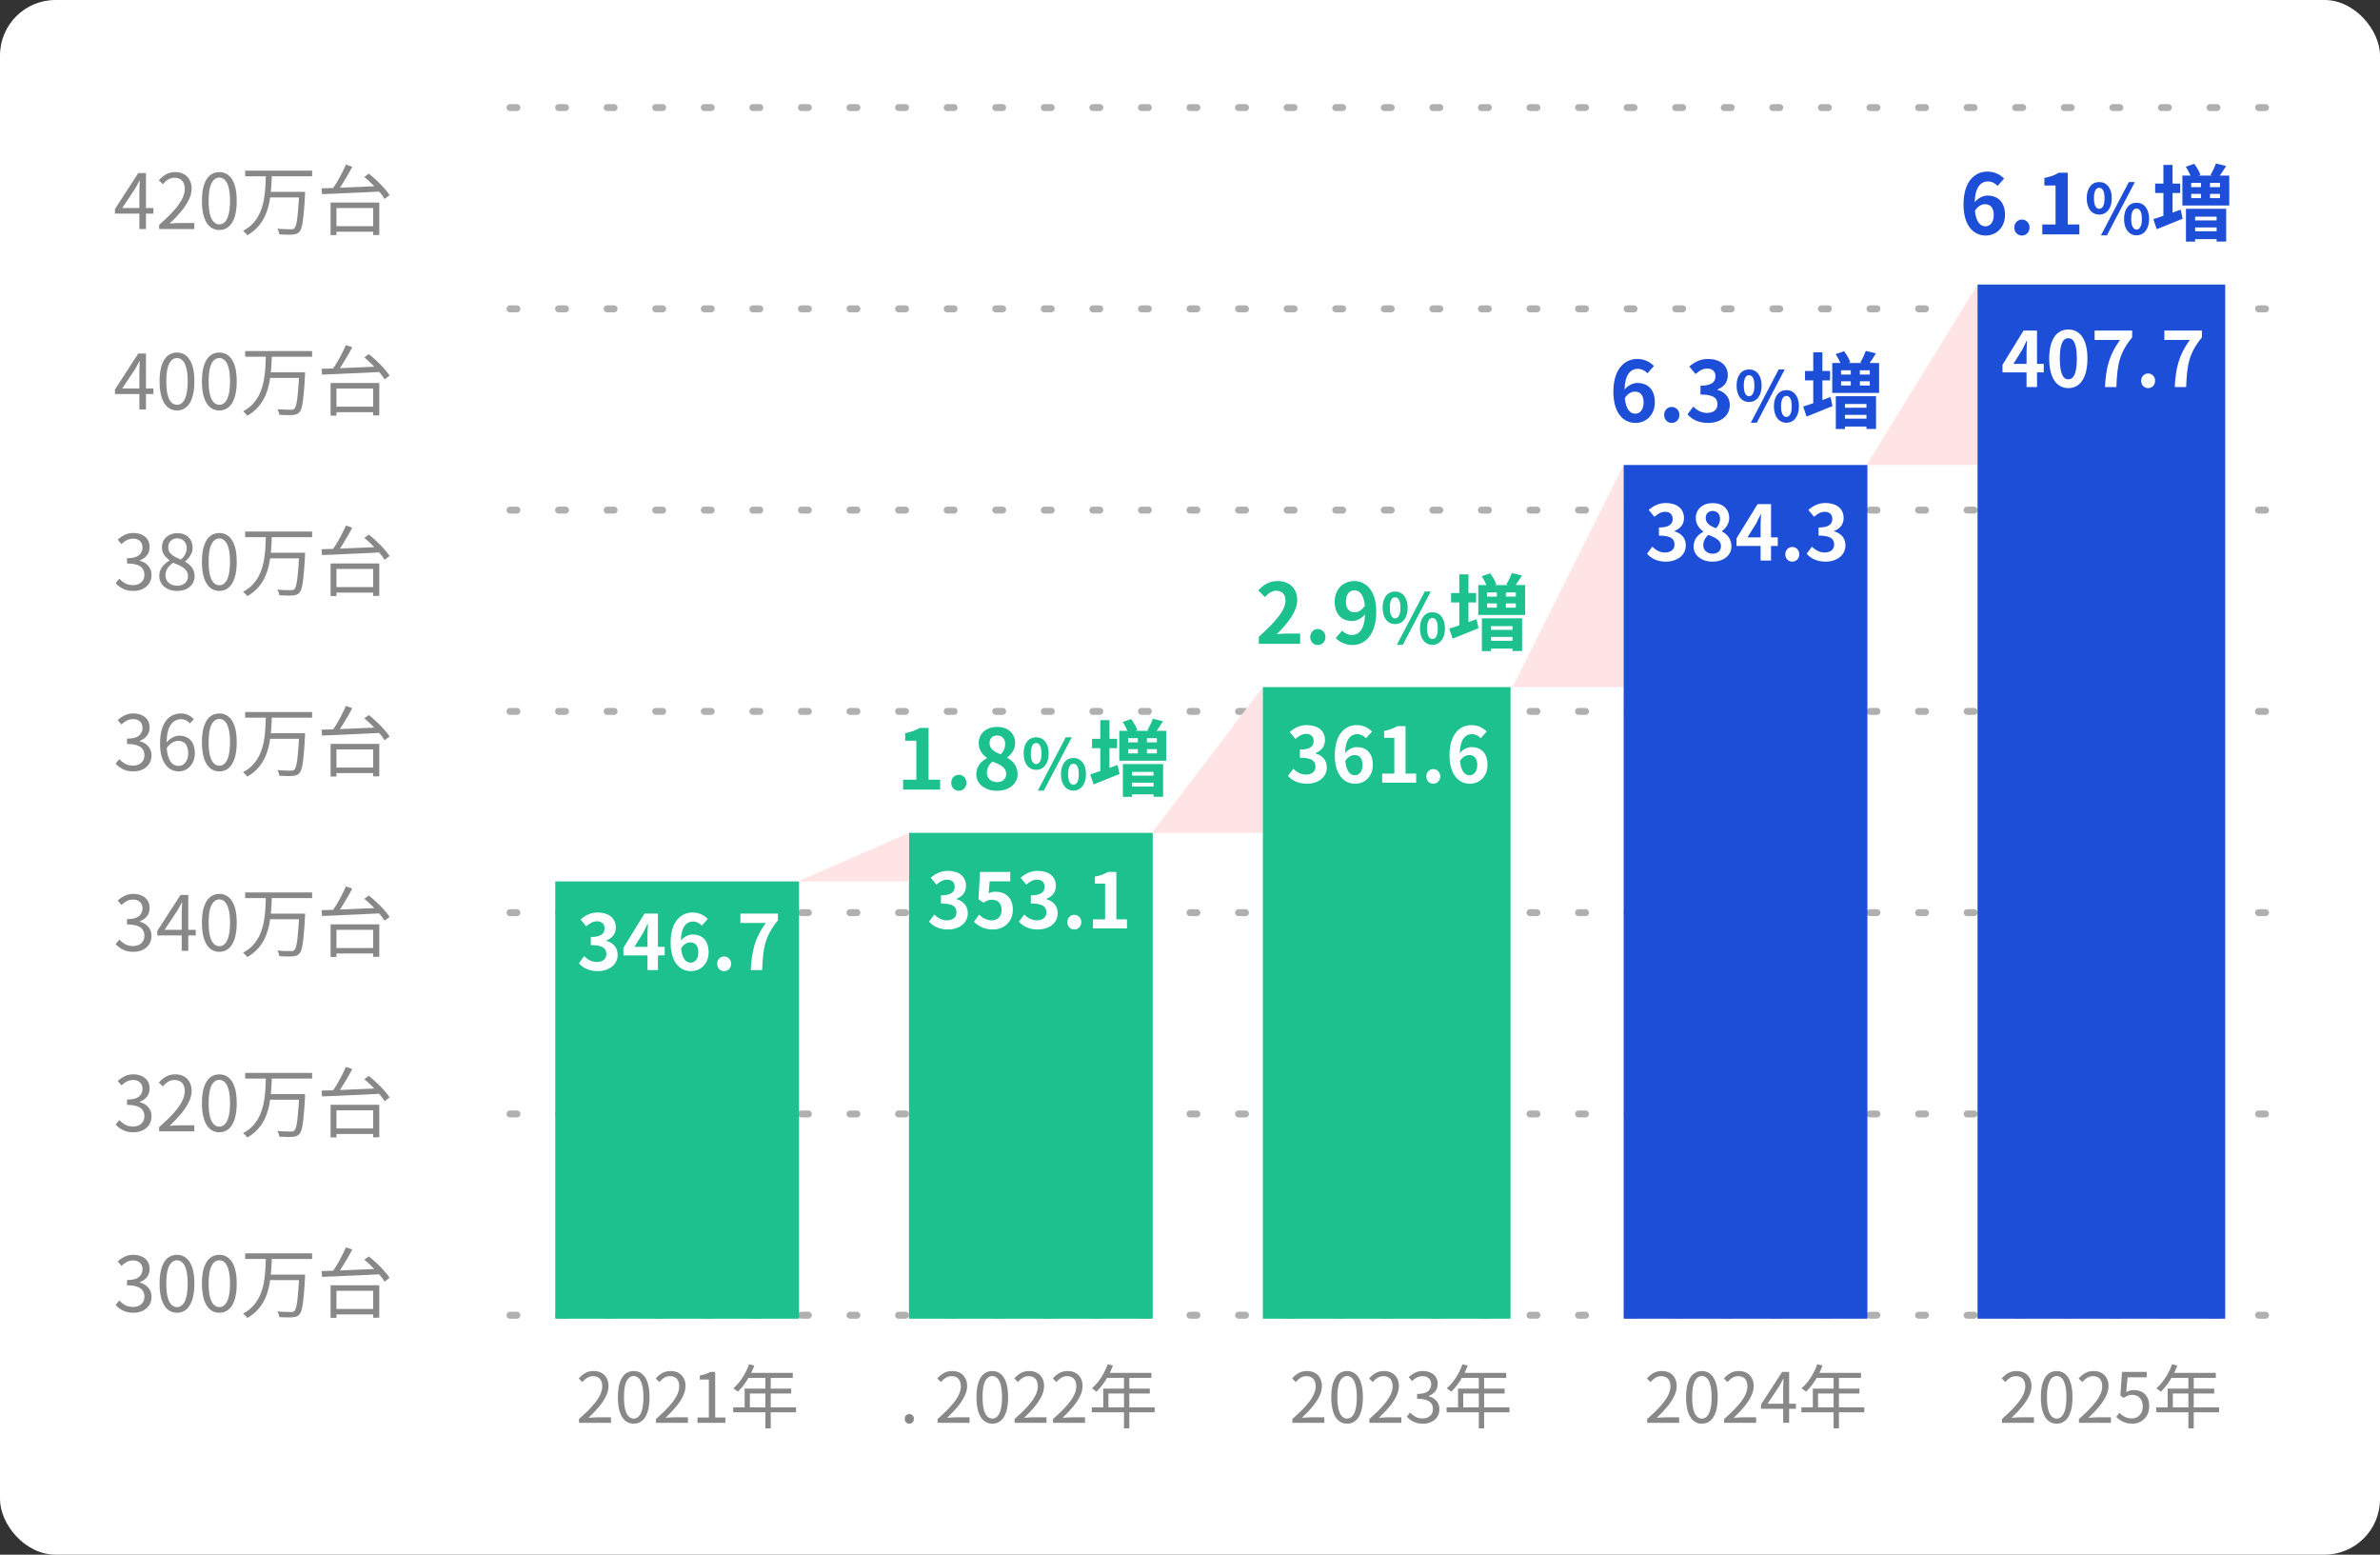 <svg width="343" height="224" viewBox="0 0 343 224" fill="none" xmlns="http://www.w3.org/2000/svg">
<rect x="0" y="0" width="343" height="224" fill="#333333" stroke="none"/>
<rect y="-0" width="343" height="224" rx="8" fill="white"/>
<path d="M20.088 32.999V27.5C20.088 27.302 20.095 27.059 20.11 26.773C20.124 26.488 20.135 26.242 20.143 26.037H20.099C19.996 26.227 19.89 26.425 19.78 26.631C19.677 26.828 19.567 27.026 19.45 27.224L17.613 29.974H22.112V30.777H16.568V30.117L19.923 24.936H21.034V32.999H20.088ZM22.933 32.999V32.406C23.777 31.665 24.47 30.99 25.012 30.381C25.562 29.773 25.969 29.208 26.233 28.688C26.497 28.16 26.629 27.665 26.629 27.203C26.629 26.895 26.574 26.619 26.464 26.378C26.362 26.136 26.2 25.948 25.98 25.817C25.76 25.677 25.482 25.608 25.144 25.608C24.814 25.608 24.506 25.695 24.22 25.872C23.942 26.047 23.692 26.271 23.472 26.543L22.889 25.971C23.212 25.611 23.56 25.325 23.934 25.113C24.308 24.9 24.752 24.794 25.265 24.794C25.749 24.794 26.164 24.892 26.508 25.09C26.86 25.281 27.132 25.556 27.322 25.916C27.52 26.267 27.619 26.682 27.619 27.159C27.619 27.694 27.484 28.236 27.212 28.787C26.948 29.337 26.578 29.898 26.101 30.47C25.632 31.034 25.082 31.613 24.451 32.208C24.664 32.193 24.884 32.178 25.111 32.163C25.346 32.142 25.566 32.13 25.771 32.13H28.004V32.999H22.933ZM31.609 33.142C31.103 33.142 30.659 32.989 30.278 32.681C29.904 32.373 29.614 31.907 29.409 31.284C29.203 30.66 29.101 29.879 29.101 28.941C29.101 28.002 29.203 27.228 29.409 26.619C29.614 26.003 29.904 25.545 30.278 25.244C30.659 24.944 31.103 24.794 31.609 24.794C32.122 24.794 32.566 24.948 32.94 25.256C33.314 25.556 33.603 26.011 33.809 26.619C34.014 27.228 34.117 28.002 34.117 28.941C34.117 29.879 34.014 30.66 33.809 31.284C33.603 31.907 33.314 32.373 32.94 32.681C32.566 32.989 32.122 33.142 31.609 33.142ZM31.609 32.328C31.917 32.328 32.184 32.211 32.412 31.977C32.646 31.742 32.826 31.375 32.951 30.877C33.083 30.37 33.149 29.725 33.149 28.941C33.149 28.156 33.083 27.518 32.951 27.026C32.826 26.528 32.646 26.165 32.412 25.938C32.184 25.703 31.917 25.585 31.609 25.585C31.308 25.585 31.04 25.703 30.806 25.938C30.571 26.165 30.388 26.528 30.256 27.026C30.131 27.518 30.069 28.156 30.069 28.941C30.069 29.725 30.131 30.37 30.256 30.877C30.388 31.375 30.571 31.742 30.806 31.977C31.04 32.211 31.308 32.328 31.609 32.328ZM35.334 24.584H44.981V25.398H35.334V24.584ZM38.777 27.642H43.408V28.445H38.777V27.642ZM43.122 27.642H43.969C43.969 27.642 43.969 27.668 43.969 27.72C43.969 27.771 43.966 27.829 43.958 27.895C43.958 27.962 43.958 28.013 43.958 28.049C43.914 28.944 43.863 29.703 43.804 30.326C43.753 30.95 43.698 31.471 43.639 31.889C43.581 32.299 43.511 32.626 43.43 32.867C43.35 33.109 43.254 33.285 43.144 33.395C43.02 33.535 42.884 33.63 42.737 33.681C42.591 33.74 42.411 33.777 42.198 33.791C41.993 33.813 41.711 33.821 41.351 33.813C40.999 33.806 40.633 33.791 40.251 33.77C40.244 33.645 40.215 33.505 40.163 33.352C40.112 33.205 40.046 33.073 39.965 32.956C40.376 32.992 40.761 33.014 41.12 33.022C41.48 33.029 41.733 33.032 41.879 33.032C42.011 33.04 42.118 33.032 42.198 33.011C42.279 32.996 42.349 32.959 42.407 32.901C42.532 32.791 42.635 32.552 42.715 32.185C42.803 31.819 42.877 31.28 42.935 30.569C43.001 29.857 43.064 28.933 43.122 27.797V27.642ZM38.315 25.244H39.173C39.159 25.868 39.126 26.509 39.074 27.169C39.03 27.822 38.946 28.471 38.821 29.116C38.697 29.762 38.51 30.381 38.26 30.976C38.011 31.562 37.67 32.105 37.237 32.603C36.812 33.102 36.277 33.535 35.631 33.901C35.565 33.791 35.474 33.678 35.356 33.56C35.239 33.443 35.129 33.344 35.026 33.264C35.65 32.934 36.159 32.538 36.555 32.075C36.959 31.606 37.274 31.096 37.501 30.547C37.736 29.997 37.908 29.424 38.018 28.831C38.128 28.229 38.202 27.624 38.238 27.015C38.275 26.407 38.301 25.817 38.315 25.244ZM48.028 32.593H54.221V33.385H48.028V32.593ZM47.643 29.183H54.661V33.858H53.781V29.974H48.49V33.88H47.643V29.183ZM49.854 23.715L50.767 24.035C50.547 24.46 50.302 24.904 50.03 25.366C49.766 25.82 49.499 26.26 49.227 26.686C48.956 27.104 48.696 27.474 48.446 27.797L47.72 27.488C47.97 27.166 48.226 26.788 48.49 26.355C48.754 25.916 49.004 25.465 49.238 25.003C49.48 24.541 49.686 24.111 49.854 23.715ZM52.505 25.497L53.154 25.024C53.528 25.318 53.91 25.648 54.298 26.015C54.687 26.374 55.043 26.741 55.365 27.114C55.695 27.481 55.956 27.815 56.146 28.116L55.431 28.666C55.255 28.365 55.006 28.027 54.683 27.654C54.368 27.279 54.02 26.905 53.638 26.532C53.257 26.15 52.879 25.805 52.505 25.497ZM46.345 27.137C46.866 27.122 47.46 27.104 48.127 27.081C48.795 27.052 49.506 27.023 50.261 26.994C51.024 26.964 51.801 26.931 52.593 26.895C53.393 26.858 54.181 26.825 54.958 26.796L54.914 27.587C54.144 27.631 53.367 27.672 52.582 27.709C51.805 27.738 51.042 27.771 50.294 27.808C49.546 27.844 48.842 27.877 48.182 27.907C47.522 27.928 46.932 27.951 46.411 27.973L46.345 27.137ZM20.088 58.999V53.499C20.088 53.301 20.095 53.059 20.11 52.773C20.124 52.487 20.135 52.242 20.143 52.036H20.099C19.996 52.227 19.89 52.425 19.78 52.63C19.677 52.828 19.567 53.026 19.45 53.224L17.613 55.974H22.112V56.778H16.568V56.117L19.923 50.937H21.034V58.999H20.088ZM25.507 59.142C25.001 59.142 24.558 58.989 24.176 58.681C23.802 58.373 23.513 57.907 23.307 57.283C23.102 56.66 22.999 55.879 22.999 54.941C22.999 54.002 23.102 53.228 23.307 52.62C23.513 52.004 23.802 51.545 24.176 51.245C24.558 50.944 25.001 50.794 25.507 50.794C26.021 50.794 26.464 50.947 26.838 51.255C27.212 51.556 27.502 52.011 27.707 52.62C27.913 53.228 28.015 54.002 28.015 54.941C28.015 55.879 27.913 56.66 27.707 57.283C27.502 57.907 27.212 58.373 26.838 58.681C26.464 58.989 26.021 59.142 25.507 59.142ZM25.507 58.328C25.815 58.328 26.083 58.211 26.31 57.977C26.545 57.742 26.725 57.375 26.849 56.877C26.981 56.37 27.047 55.725 27.047 54.941C27.047 54.156 26.981 53.518 26.849 53.026C26.725 52.528 26.545 52.165 26.31 51.938C26.083 51.703 25.815 51.586 25.507 51.586C25.207 51.586 24.939 51.703 24.704 51.938C24.47 52.165 24.286 52.528 24.154 53.026C24.03 53.518 23.967 54.156 23.967 54.941C23.967 55.725 24.03 56.37 24.154 56.877C24.286 57.375 24.47 57.742 24.704 57.977C24.939 58.211 25.207 58.328 25.507 58.328ZM31.609 59.142C31.103 59.142 30.659 58.989 30.278 58.681C29.904 58.373 29.614 57.907 29.409 57.283C29.203 56.66 29.101 55.879 29.101 54.941C29.101 54.002 29.203 53.228 29.409 52.62C29.614 52.004 29.904 51.545 30.278 51.245C30.659 50.944 31.103 50.794 31.609 50.794C32.122 50.794 32.566 50.947 32.94 51.255C33.314 51.556 33.603 52.011 33.809 52.62C34.014 53.228 34.117 54.002 34.117 54.941C34.117 55.879 34.014 56.66 33.809 57.283C33.603 57.907 33.314 58.373 32.94 58.681C32.566 58.989 32.122 59.142 31.609 59.142ZM31.609 58.328C31.917 58.328 32.184 58.211 32.412 57.977C32.646 57.742 32.826 57.375 32.951 56.877C33.083 56.37 33.149 55.725 33.149 54.941C33.149 54.156 33.083 53.518 32.951 53.026C32.826 52.528 32.646 52.165 32.412 51.938C32.184 51.703 31.917 51.586 31.609 51.586C31.308 51.586 31.04 51.703 30.806 51.938C30.571 52.165 30.388 52.528 30.256 53.026C30.131 53.518 30.069 54.156 30.069 54.941C30.069 55.725 30.131 56.37 30.256 56.877C30.388 57.375 30.571 57.742 30.806 57.977C31.04 58.211 31.308 58.328 31.609 58.328ZM35.334 50.584H44.981V51.398H35.334V50.584ZM38.777 53.642H43.408V54.446H38.777V53.642ZM43.122 53.642H43.969C43.969 53.642 43.969 53.668 43.969 53.719C43.969 53.771 43.966 53.83 43.958 53.895C43.958 53.962 43.958 54.013 43.958 54.05C43.914 54.944 43.863 55.703 43.804 56.327C43.753 56.95 43.698 57.471 43.639 57.889C43.581 58.299 43.511 58.626 43.43 58.867C43.35 59.109 43.254 59.285 43.144 59.395C43.02 59.535 42.884 59.63 42.737 59.681C42.591 59.74 42.411 59.777 42.198 59.791C41.993 59.813 41.711 59.821 41.351 59.813C40.999 59.806 40.633 59.791 40.251 59.77C40.244 59.645 40.215 59.505 40.163 59.352C40.112 59.205 40.046 59.073 39.965 58.956C40.376 58.992 40.761 59.014 41.12 59.022C41.48 59.029 41.733 59.032 41.879 59.032C42.011 59.04 42.118 59.032 42.198 59.011C42.279 58.996 42.349 58.959 42.407 58.901C42.532 58.791 42.635 58.552 42.715 58.185C42.803 57.819 42.877 57.28 42.935 56.569C43.001 55.857 43.064 54.933 43.122 53.797V53.642ZM38.315 51.245H39.173C39.159 51.868 39.126 52.51 39.074 53.169C39.03 53.822 38.946 54.471 38.821 55.117C38.697 55.762 38.51 56.382 38.26 56.975C38.011 57.562 37.67 58.105 37.237 58.603C36.812 59.102 36.277 59.535 35.631 59.901C35.565 59.791 35.474 59.678 35.356 59.56C35.239 59.443 35.129 59.344 35.026 59.264C35.65 58.934 36.159 58.538 36.555 58.075C36.959 57.606 37.274 57.096 37.501 56.547C37.736 55.996 37.908 55.425 38.018 54.831C38.128 54.229 38.202 53.624 38.238 53.016C38.275 52.407 38.301 51.816 38.315 51.245ZM48.028 58.593H54.221V59.385H48.028V58.593ZM47.643 55.182H54.661V59.858H53.781V55.974H48.49V59.88H47.643V55.182ZM49.854 49.715L50.767 50.035C50.547 50.46 50.302 50.904 50.03 51.365C49.766 51.82 49.499 52.26 49.227 52.685C48.956 53.103 48.696 53.474 48.446 53.797L47.72 53.489C47.97 53.166 48.226 52.788 48.49 52.355C48.754 51.916 49.004 51.465 49.238 51.002C49.48 50.541 49.686 50.111 49.854 49.715ZM52.505 51.498L53.154 51.025C53.528 51.318 53.91 51.648 54.298 52.014C54.687 52.374 55.043 52.74 55.365 53.114C55.695 53.481 55.956 53.815 56.146 54.115L55.431 54.666C55.255 54.365 55.006 54.028 54.683 53.654C54.368 53.279 54.02 52.906 53.638 52.532C53.257 52.15 52.879 51.806 52.505 51.498ZM46.345 53.136C46.866 53.122 47.46 53.103 48.127 53.081C48.795 53.052 49.506 53.023 50.261 52.993C51.024 52.964 51.801 52.931 52.593 52.895C53.393 52.858 54.181 52.825 54.958 52.795L54.914 53.587C54.144 53.632 53.367 53.672 52.582 53.709C51.805 53.738 51.042 53.771 50.294 53.807C49.546 53.844 48.842 53.877 48.182 53.907C47.522 53.928 46.932 53.95 46.411 53.972L46.345 53.136ZM19.241 85.142C18.823 85.142 18.452 85.091 18.13 84.989C17.814 84.886 17.536 84.75 17.294 84.582C17.052 84.413 16.843 84.23 16.667 84.031L17.184 83.382C17.418 83.624 17.693 83.841 18.009 84.031C18.331 84.215 18.72 84.306 19.175 84.306C19.497 84.306 19.78 84.248 20.022 84.13C20.271 84.006 20.465 83.834 20.605 83.614C20.744 83.386 20.814 83.118 20.814 82.811C20.814 82.488 20.733 82.206 20.572 81.963C20.418 81.722 20.157 81.534 19.791 81.403C19.424 81.263 18.929 81.194 18.306 81.194V80.424C18.863 80.424 19.303 80.358 19.626 80.225C19.948 80.086 20.179 79.899 20.319 79.665C20.465 79.43 20.539 79.169 20.539 78.883C20.539 78.495 20.418 78.187 20.176 77.96C19.934 77.725 19.6 77.608 19.175 77.608C18.852 77.608 18.548 77.681 18.262 77.828C17.983 77.974 17.73 78.161 17.503 78.388L16.964 77.751C17.272 77.472 17.605 77.245 17.965 77.069C18.331 76.885 18.746 76.793 19.208 76.793C19.662 76.793 20.066 76.874 20.418 77.035C20.777 77.189 21.056 77.417 21.254 77.718C21.459 78.018 21.562 78.381 21.562 78.806C21.562 79.298 21.43 79.705 21.166 80.028C20.902 80.35 20.557 80.588 20.132 80.743V80.797C20.447 80.871 20.733 80.999 20.99 81.183C21.246 81.366 21.452 81.597 21.606 81.876C21.76 82.154 21.837 82.477 21.837 82.844C21.837 83.32 21.719 83.731 21.485 84.076C21.25 84.42 20.938 84.684 20.55 84.868C20.161 85.051 19.725 85.142 19.241 85.142ZM25.529 85.142C25.031 85.142 24.587 85.051 24.198 84.868C23.81 84.684 23.505 84.431 23.285 84.109C23.065 83.786 22.955 83.415 22.955 82.998C22.955 82.638 23.025 82.316 23.164 82.029C23.311 81.736 23.498 81.487 23.725 81.281C23.953 81.069 24.187 80.897 24.429 80.764V80.721C24.136 80.515 23.879 80.262 23.659 79.962C23.447 79.653 23.34 79.287 23.34 78.862C23.34 78.451 23.436 78.095 23.626 77.794C23.824 77.487 24.088 77.248 24.418 77.079C24.756 76.903 25.133 76.816 25.551 76.816C26.013 76.816 26.409 76.907 26.739 77.091C27.069 77.274 27.322 77.523 27.498 77.838C27.674 78.154 27.762 78.52 27.762 78.939C27.762 79.217 27.704 79.481 27.586 79.731C27.476 79.98 27.341 80.204 27.179 80.401C27.018 80.592 26.857 80.754 26.695 80.885V80.941C26.93 81.073 27.15 81.234 27.355 81.424C27.561 81.608 27.726 81.835 27.85 82.106C27.982 82.371 28.048 82.689 28.048 83.064C28.048 83.445 27.942 83.797 27.729 84.12C27.524 84.435 27.231 84.684 26.849 84.868C26.475 85.051 26.035 85.142 25.529 85.142ZM26.079 80.621C26.351 80.379 26.556 80.123 26.695 79.852C26.835 79.573 26.904 79.287 26.904 78.993C26.904 78.722 26.849 78.48 26.739 78.267C26.637 78.055 26.483 77.886 26.277 77.761C26.072 77.629 25.826 77.564 25.54 77.564C25.166 77.564 24.858 77.681 24.616 77.915C24.374 78.15 24.253 78.466 24.253 78.862C24.253 79.177 24.338 79.445 24.506 79.665C24.682 79.877 24.91 80.061 25.188 80.215C25.467 80.361 25.764 80.497 26.079 80.621ZM25.54 84.394C25.856 84.394 26.127 84.336 26.354 84.219C26.589 84.101 26.769 83.94 26.893 83.734C27.025 83.529 27.091 83.294 27.091 83.031C27.091 82.759 27.033 82.528 26.915 82.338C26.798 82.139 26.64 81.967 26.442 81.82C26.252 81.674 26.028 81.542 25.771 81.424C25.515 81.307 25.243 81.194 24.957 81.084C24.635 81.289 24.367 81.549 24.154 81.865C23.949 82.172 23.846 82.521 23.846 82.909C23.846 83.188 23.92 83.441 24.066 83.668C24.213 83.896 24.415 84.076 24.671 84.207C24.935 84.332 25.225 84.394 25.54 84.394ZM31.609 85.142C31.103 85.142 30.659 84.989 30.278 84.68C29.904 84.373 29.614 83.907 29.409 83.284C29.203 82.66 29.101 81.879 29.101 80.941C29.101 80.002 29.203 79.228 29.409 78.62C29.614 78.004 29.904 77.545 30.278 77.245C30.659 76.944 31.103 76.793 31.609 76.793C32.122 76.793 32.566 76.948 32.94 77.255C33.314 77.556 33.603 78.011 33.809 78.62C34.014 79.228 34.117 80.002 34.117 80.941C34.117 81.879 34.014 82.66 33.809 83.284C33.603 83.907 33.314 84.373 32.94 84.68C32.566 84.989 32.122 85.142 31.609 85.142ZM31.609 84.329C31.917 84.329 32.184 84.211 32.412 83.977C32.646 83.742 32.826 83.375 32.951 82.876C33.083 82.371 33.149 81.725 33.149 80.941C33.149 80.156 33.083 79.518 32.951 79.026C32.826 78.528 32.646 78.165 32.412 77.938C32.184 77.703 31.917 77.585 31.609 77.585C31.308 77.585 31.04 77.703 30.806 77.938C30.571 78.165 30.388 78.528 30.256 79.026C30.131 79.518 30.069 80.156 30.069 80.941C30.069 81.725 30.131 82.371 30.256 82.876C30.388 83.375 30.571 83.742 30.806 83.977C31.04 84.211 31.308 84.329 31.609 84.329ZM35.334 76.585H44.981V77.398H35.334V76.585ZM38.777 79.642H43.408V80.445H38.777V79.642ZM43.122 79.642H43.969C43.969 79.642 43.969 79.668 43.969 79.719C43.969 79.771 43.966 79.829 43.958 79.895C43.958 79.962 43.958 80.013 43.958 80.049C43.914 80.944 43.863 81.703 43.804 82.326C43.753 82.95 43.698 83.471 43.639 83.888C43.581 84.299 43.511 84.626 43.43 84.868C43.35 85.109 43.254 85.285 43.144 85.395C43.02 85.535 42.884 85.63 42.737 85.681C42.591 85.74 42.411 85.777 42.198 85.791C41.993 85.814 41.711 85.821 41.351 85.814C40.999 85.806 40.633 85.791 40.251 85.769C40.244 85.645 40.215 85.505 40.163 85.352C40.112 85.205 40.046 85.073 39.965 84.956C40.376 84.992 40.761 85.014 41.12 85.022C41.48 85.029 41.733 85.032 41.879 85.032C42.011 85.04 42.118 85.032 42.198 85.01C42.279 84.996 42.349 84.959 42.407 84.9C42.532 84.79 42.635 84.552 42.715 84.186C42.803 83.819 42.877 83.28 42.935 82.569C43.001 81.857 43.064 80.933 43.122 79.796V79.642ZM38.315 77.245H39.173C39.159 77.868 39.126 78.51 39.074 79.169C39.03 79.822 38.946 80.471 38.821 81.117C38.697 81.762 38.51 82.382 38.26 82.975C38.011 83.562 37.67 84.105 37.237 84.603C36.812 85.102 36.277 85.535 35.631 85.901C35.565 85.791 35.474 85.678 35.356 85.561C35.239 85.443 35.129 85.344 35.026 85.263C35.65 84.933 36.159 84.537 36.555 84.076C36.959 83.606 37.274 83.097 37.501 82.546C37.736 81.996 37.908 81.424 38.018 80.831C38.128 80.229 38.202 79.624 38.238 79.016C38.275 78.407 38.301 77.817 38.315 77.245ZM48.028 84.593H54.221V85.385H48.028V84.593ZM47.643 81.183H54.661V85.858H53.781V81.975H48.49V85.879H47.643V81.183ZM49.854 75.716L50.767 76.034C50.547 76.46 50.302 76.903 50.03 77.365C49.766 77.82 49.499 78.26 49.227 78.686C48.956 79.103 48.696 79.474 48.446 79.796L47.72 79.489C47.97 79.166 48.226 78.788 48.49 78.356C48.754 77.915 49.004 77.465 49.238 77.002C49.48 76.54 49.686 76.112 49.854 75.716ZM52.505 77.498L53.154 77.025C53.528 77.318 53.91 77.648 54.298 78.014C54.687 78.374 55.043 78.74 55.365 79.115C55.695 79.481 55.956 79.815 56.146 80.115L55.431 80.665C55.255 80.365 55.006 80.028 54.683 79.653C54.368 79.279 54.02 78.906 53.638 78.531C53.257 78.15 52.879 77.805 52.505 77.498ZM46.345 79.136C46.866 79.122 47.46 79.103 48.127 79.082C48.795 79.052 49.506 79.023 50.261 78.993C51.024 78.964 51.801 78.931 52.593 78.894C53.393 78.858 54.181 78.825 54.958 78.796L54.914 79.588C54.144 79.632 53.367 79.672 52.582 79.709C51.805 79.738 51.042 79.771 50.294 79.808C49.546 79.844 48.842 79.877 48.182 79.906C47.522 79.928 46.932 79.951 46.411 79.972L46.345 79.136ZM19.241 111.143C18.823 111.143 18.452 111.091 18.13 110.989C17.814 110.886 17.536 110.75 17.294 110.582C17.052 110.413 16.843 110.23 16.667 110.032L17.184 109.383C17.418 109.625 17.693 109.841 18.009 110.032C18.331 110.215 18.72 110.307 19.175 110.307C19.497 110.307 19.78 110.248 20.022 110.131C20.271 110.006 20.465 109.834 20.605 109.614C20.744 109.386 20.814 109.119 20.814 108.811C20.814 108.488 20.733 108.206 20.572 107.964C20.418 107.722 20.157 107.535 19.791 107.403C19.424 107.263 18.929 107.194 18.306 107.194V106.424C18.863 106.424 19.303 106.358 19.626 106.226C19.948 106.086 20.179 105.899 20.319 105.665C20.465 105.43 20.539 105.17 20.539 104.884C20.539 104.495 20.418 104.187 20.176 103.96C19.934 103.725 19.6 103.608 19.175 103.608C18.852 103.608 18.548 103.681 18.262 103.828C17.983 103.974 17.73 104.161 17.503 104.389L16.964 103.751C17.272 103.472 17.605 103.245 17.965 103.069C18.331 102.885 18.746 102.794 19.208 102.794C19.662 102.794 20.066 102.874 20.418 103.036C20.777 103.19 21.056 103.417 21.254 103.718C21.459 104.018 21.562 104.381 21.562 104.807C21.562 105.298 21.43 105.705 21.166 106.028C20.902 106.35 20.557 106.589 20.132 106.743V106.798C20.447 106.871 20.733 106.999 20.99 107.183C21.246 107.366 21.452 107.597 21.606 107.876C21.76 108.154 21.837 108.477 21.837 108.844C21.837 109.32 21.719 109.731 21.485 110.076C21.25 110.42 20.938 110.684 20.55 110.868C20.161 111.051 19.725 111.143 19.241 111.143ZM25.76 111.143C25.379 111.143 25.023 111.062 24.693 110.901C24.363 110.732 24.077 110.483 23.835 110.153C23.593 109.815 23.403 109.397 23.263 108.899C23.131 108.4 23.065 107.817 23.065 107.15C23.065 106.365 23.146 105.694 23.307 105.137C23.469 104.579 23.689 104.128 23.967 103.784C24.246 103.439 24.565 103.19 24.924 103.036C25.284 102.874 25.658 102.794 26.046 102.794C26.464 102.794 26.827 102.871 27.135 103.025C27.443 103.179 27.711 103.377 27.938 103.619L27.366 104.235C27.212 104.044 27.022 103.894 26.794 103.784C26.567 103.674 26.332 103.619 26.09 103.619C25.709 103.619 25.361 103.732 25.045 103.96C24.73 104.18 24.477 104.546 24.286 105.06C24.103 105.573 24.011 106.27 24.011 107.15C24.011 107.839 24.077 108.422 24.209 108.899C24.349 109.375 24.547 109.738 24.803 109.988C25.067 110.23 25.386 110.351 25.76 110.351C26.024 110.351 26.255 110.274 26.453 110.12C26.659 109.966 26.82 109.753 26.937 109.482C27.062 109.203 27.124 108.884 27.124 108.525C27.124 108.158 27.069 107.843 26.959 107.579C26.857 107.307 26.699 107.102 26.486 106.963C26.274 106.816 26.002 106.743 25.672 106.743C25.416 106.743 25.137 106.827 24.836 106.996C24.536 107.157 24.25 107.439 23.978 107.843L23.945 107.051C24.114 106.831 24.301 106.644 24.506 106.49C24.712 106.328 24.928 106.207 25.155 106.127C25.39 106.039 25.617 105.995 25.837 105.995C26.292 105.995 26.684 106.09 27.014 106.281C27.352 106.464 27.612 106.743 27.795 107.117C27.986 107.491 28.081 107.96 28.081 108.525C28.081 109.045 27.975 109.504 27.762 109.9C27.55 110.288 27.267 110.593 26.915 110.813C26.571 111.033 26.186 111.143 25.76 111.143ZM31.609 111.143C31.103 111.143 30.659 110.989 30.278 110.681C29.904 110.373 29.614 109.907 29.409 109.284C29.203 108.66 29.101 107.879 29.101 106.941C29.101 106.002 29.203 105.228 29.409 104.62C29.614 104.004 29.904 103.545 30.278 103.245C30.659 102.944 31.103 102.794 31.609 102.794C32.122 102.794 32.566 102.948 32.94 103.256C33.314 103.556 33.603 104.011 33.809 104.62C34.014 105.228 34.117 106.002 34.117 106.941C34.117 107.879 34.014 108.66 33.809 109.284C33.603 109.907 33.314 110.373 32.94 110.681C32.566 110.989 32.122 111.143 31.609 111.143ZM31.609 110.329C31.917 110.329 32.184 110.211 32.412 109.977C32.646 109.742 32.826 109.375 32.951 108.877C33.083 108.371 33.149 107.725 33.149 106.941C33.149 106.156 33.083 105.518 32.951 105.027C32.826 104.528 32.646 104.165 32.412 103.938C32.184 103.703 31.917 103.586 31.609 103.586C31.308 103.586 31.04 103.703 30.806 103.938C30.571 104.165 30.388 104.528 30.256 105.027C30.131 105.518 30.069 106.156 30.069 106.941C30.069 107.725 30.131 108.371 30.256 108.877C30.388 109.375 30.571 109.742 30.806 109.977C31.04 110.211 31.308 110.329 31.609 110.329ZM35.334 102.585H44.981V103.399H35.334V102.585ZM38.777 105.643H43.408V106.446H38.777V105.643ZM43.122 105.643H43.969C43.969 105.643 43.969 105.668 43.969 105.72C43.969 105.771 43.966 105.83 43.958 105.896C43.958 105.962 43.958 106.013 43.958 106.05C43.914 106.944 43.863 107.703 43.804 108.327C43.753 108.95 43.698 109.471 43.639 109.889C43.581 110.299 43.511 110.626 43.43 110.868C43.35 111.11 43.254 111.286 43.144 111.396C43.02 111.535 42.884 111.63 42.737 111.682C42.591 111.74 42.411 111.777 42.198 111.792C41.993 111.814 41.711 111.821 41.351 111.814C40.999 111.806 40.633 111.792 40.251 111.77C40.244 111.645 40.215 111.506 40.163 111.352C40.112 111.205 40.046 111.073 39.965 110.956C40.376 110.992 40.761 111.014 41.12 111.022C41.48 111.029 41.733 111.033 41.879 111.033C42.011 111.04 42.118 111.033 42.198 111.011C42.279 110.996 42.349 110.959 42.407 110.901C42.532 110.791 42.635 110.552 42.715 110.186C42.803 109.819 42.877 109.28 42.935 108.569C43.001 107.857 43.064 106.933 43.122 105.797V105.643ZM38.315 103.245H39.173C39.159 103.868 39.126 104.51 39.074 105.17C39.03 105.822 38.946 106.471 38.821 107.117C38.697 107.762 38.51 108.382 38.26 108.976C38.011 109.562 37.67 110.105 37.237 110.604C36.812 111.102 36.277 111.535 35.631 111.902C35.565 111.792 35.474 111.678 35.356 111.561C35.239 111.443 35.129 111.344 35.026 111.264C35.65 110.934 36.159 110.538 36.555 110.076C36.959 109.606 37.274 109.097 37.501 108.547C37.736 107.997 37.908 107.425 38.018 106.831C38.128 106.229 38.202 105.624 38.238 105.016C38.275 104.407 38.301 103.817 38.315 103.245ZM48.028 110.593H54.221V111.385H48.028V110.593ZM47.643 107.183H54.661V111.858H53.781V107.975H48.49V111.88H47.643V107.183ZM49.854 101.716L50.767 102.035C50.547 102.46 50.302 102.904 50.03 103.366C49.766 103.82 49.499 104.26 49.227 104.686C48.956 105.104 48.696 105.474 48.446 105.797L47.72 105.489C47.97 105.166 48.226 104.788 48.49 104.356C48.754 103.916 49.004 103.465 49.238 103.003C49.48 102.541 49.686 102.112 49.854 101.716ZM52.505 103.498L53.154 103.025C53.528 103.318 53.91 103.648 54.298 104.015C54.687 104.374 55.043 104.741 55.365 105.115C55.695 105.481 55.956 105.815 56.146 106.116L55.431 106.666C55.255 106.365 55.006 106.028 54.683 105.654C54.368 105.28 54.02 104.906 53.638 104.532C53.257 104.15 52.879 103.806 52.505 103.498ZM46.345 105.137C46.866 105.122 47.46 105.104 48.127 105.082C48.795 105.052 49.506 105.023 50.261 104.994C51.024 104.964 51.801 104.931 52.593 104.895C53.393 104.858 54.181 104.825 54.958 104.796L54.914 105.588C54.144 105.632 53.367 105.672 52.582 105.709C51.805 105.738 51.042 105.771 50.294 105.808C49.546 105.844 48.842 105.877 48.182 105.907C47.522 105.929 46.932 105.951 46.411 105.973L46.345 105.137ZM19.241 137.143C18.823 137.143 18.452 137.091 18.13 136.989C17.814 136.886 17.536 136.75 17.294 136.582C17.052 136.413 16.843 136.23 16.667 136.032L17.184 135.383C17.418 135.625 17.693 135.841 18.009 136.032C18.331 136.215 18.72 136.307 19.175 136.307C19.497 136.307 19.78 136.248 20.022 136.131C20.271 136.006 20.465 135.834 20.605 135.614C20.744 135.386 20.814 135.119 20.814 134.811C20.814 134.488 20.733 134.206 20.572 133.964C20.418 133.722 20.157 133.535 19.791 133.403C19.424 133.263 18.929 133.194 18.306 133.194V132.424C18.863 132.424 19.303 132.358 19.626 132.226C19.948 132.086 20.179 131.899 20.319 131.665C20.465 131.43 20.539 131.17 20.539 130.884C20.539 130.495 20.418 130.187 20.176 129.96C19.934 129.725 19.6 129.608 19.175 129.608C18.852 129.608 18.548 129.681 18.262 129.828C17.983 129.974 17.73 130.161 17.503 130.389L16.964 129.751C17.272 129.472 17.605 129.245 17.965 129.069C18.331 128.885 18.746 128.794 19.208 128.794C19.662 128.794 20.066 128.874 20.418 129.036C20.777 129.19 21.056 129.417 21.254 129.718C21.459 130.018 21.562 130.381 21.562 130.807C21.562 131.298 21.43 131.705 21.166 132.028C20.902 132.35 20.557 132.589 20.132 132.743V132.798C20.447 132.871 20.733 132.999 20.99 133.183C21.246 133.366 21.452 133.597 21.606 133.876C21.76 134.154 21.837 134.477 21.837 134.844C21.837 135.32 21.719 135.731 21.485 136.076C21.25 136.42 20.938 136.684 20.55 136.868C20.161 137.051 19.725 137.143 19.241 137.143ZM26.189 137V131.5C26.189 131.302 26.197 131.06 26.211 130.774C26.226 130.488 26.237 130.242 26.244 130.037H26.2C26.098 130.227 25.991 130.425 25.881 130.631C25.779 130.829 25.669 131.027 25.551 131.225L23.714 133.975H28.213V134.778H22.669V134.118L26.024 128.937H27.135V137H26.189ZM31.609 137.143C31.103 137.143 30.659 136.989 30.278 136.681C29.904 136.373 29.614 135.907 29.409 135.284C29.203 134.66 29.101 133.879 29.101 132.941C29.101 132.002 29.203 131.228 29.409 130.62C29.614 130.004 29.904 129.545 30.278 129.245C30.659 128.944 31.103 128.794 31.609 128.794C32.122 128.794 32.566 128.948 32.94 129.256C33.314 129.556 33.603 130.011 33.809 130.62C34.014 131.228 34.117 132.002 34.117 132.941C34.117 133.879 34.014 134.66 33.809 135.284C33.603 135.907 33.314 136.373 32.94 136.681C32.566 136.989 32.122 137.143 31.609 137.143ZM31.609 136.329C31.917 136.329 32.184 136.211 32.412 135.977C32.646 135.742 32.826 135.375 32.951 134.877C33.083 134.371 33.149 133.725 33.149 132.941C33.149 132.156 33.083 131.518 32.951 131.027C32.826 130.528 32.646 130.165 32.412 129.938C32.184 129.703 31.917 129.586 31.609 129.586C31.308 129.586 31.04 129.703 30.806 129.938C30.571 130.165 30.388 130.528 30.256 131.027C30.131 131.518 30.069 132.156 30.069 132.941C30.069 133.725 30.131 134.371 30.256 134.877C30.388 135.375 30.571 135.742 30.806 135.977C31.04 136.211 31.308 136.329 31.609 136.329ZM35.334 128.585H44.981V129.399H35.334V128.585ZM38.777 131.643H43.408V132.446H38.777V131.643ZM43.122 131.643H43.969C43.969 131.643 43.969 131.668 43.969 131.72C43.969 131.771 43.966 131.83 43.958 131.896C43.958 131.962 43.958 132.013 43.958 132.05C43.914 132.944 43.863 133.703 43.804 134.327C43.753 134.95 43.698 135.471 43.639 135.889C43.581 136.299 43.511 136.626 43.43 136.868C43.35 137.11 43.254 137.286 43.144 137.396C43.02 137.535 42.884 137.63 42.737 137.682C42.591 137.74 42.411 137.777 42.198 137.792C41.993 137.814 41.711 137.821 41.351 137.814C40.999 137.806 40.633 137.792 40.251 137.77C40.244 137.645 40.215 137.506 40.163 137.352C40.112 137.205 40.046 137.073 39.965 136.956C40.376 136.992 40.761 137.014 41.12 137.022C41.48 137.029 41.733 137.033 41.879 137.033C42.011 137.04 42.118 137.033 42.198 137.011C42.279 136.996 42.349 136.959 42.407 136.901C42.532 136.791 42.635 136.552 42.715 136.186C42.803 135.819 42.877 135.28 42.935 134.569C43.001 133.857 43.064 132.933 43.122 131.797V131.643ZM38.315 129.245H39.173C39.159 129.868 39.126 130.51 39.074 131.17C39.03 131.822 38.946 132.471 38.821 133.117C38.697 133.762 38.51 134.382 38.26 134.976C38.011 135.562 37.67 136.105 37.237 136.604C36.812 137.102 36.277 137.535 35.631 137.902C35.565 137.792 35.474 137.678 35.356 137.561C35.239 137.443 35.129 137.344 35.026 137.264C35.65 136.934 36.159 136.538 36.555 136.076C36.959 135.606 37.274 135.097 37.501 134.547C37.736 133.997 37.908 133.425 38.018 132.831C38.128 132.229 38.202 131.624 38.238 131.016C38.275 130.407 38.301 129.817 38.315 129.245ZM48.028 136.593H54.221V137.385H48.028V136.593ZM47.643 133.183H54.661V137.858H53.781V133.975H48.49V137.88H47.643V133.183ZM49.854 127.716L50.767 128.035C50.547 128.46 50.302 128.904 50.03 129.366C49.766 129.82 49.499 130.26 49.227 130.686C48.956 131.104 48.696 131.474 48.446 131.797L47.72 131.489C47.97 131.166 48.226 130.788 48.49 130.356C48.754 129.916 49.004 129.465 49.238 129.003C49.48 128.541 49.686 128.112 49.854 127.716ZM52.505 129.498L53.154 129.025C53.528 129.318 53.91 129.648 54.298 130.015C54.687 130.374 55.043 130.741 55.365 131.115C55.695 131.481 55.956 131.815 56.146 132.116L55.431 132.666C55.255 132.365 55.006 132.028 54.683 131.654C54.368 131.28 54.02 130.906 53.638 130.532C53.257 130.15 52.879 129.806 52.505 129.498ZM46.345 131.137C46.866 131.122 47.46 131.104 48.127 131.082C48.795 131.052 49.506 131.023 50.261 130.994C51.024 130.964 51.801 130.931 52.593 130.895C53.393 130.858 54.181 130.825 54.958 130.796L54.914 131.588C54.144 131.632 53.367 131.672 52.582 131.709C51.805 131.738 51.042 131.771 50.294 131.808C49.546 131.844 48.842 131.877 48.182 131.907C47.522 131.929 46.932 131.951 46.411 131.973L46.345 131.137ZM19.241 163.143C18.823 163.143 18.452 163.091 18.13 162.989C17.814 162.886 17.536 162.75 17.294 162.582C17.052 162.413 16.843 162.23 16.667 162.032L17.184 161.383C17.418 161.625 17.693 161.841 18.009 162.032C18.331 162.215 18.72 162.307 19.175 162.307C19.497 162.307 19.78 162.248 20.022 162.131C20.271 162.006 20.465 161.834 20.605 161.614C20.744 161.386 20.814 161.119 20.814 160.811C20.814 160.488 20.733 160.206 20.572 159.964C20.418 159.722 20.157 159.535 19.791 159.403C19.424 159.263 18.929 159.194 18.306 159.194V158.424C18.863 158.424 19.303 158.358 19.626 158.226C19.948 158.086 20.179 157.899 20.319 157.665C20.465 157.43 20.539 157.17 20.539 156.884C20.539 156.495 20.418 156.187 20.176 155.96C19.934 155.725 19.6 155.608 19.175 155.608C18.852 155.608 18.548 155.681 18.262 155.828C17.983 155.974 17.73 156.161 17.503 156.389L16.964 155.751C17.272 155.472 17.605 155.245 17.965 155.069C18.331 154.885 18.746 154.794 19.208 154.794C19.662 154.794 20.066 154.874 20.418 155.036C20.777 155.19 21.056 155.417 21.254 155.718C21.459 156.018 21.562 156.381 21.562 156.807C21.562 157.298 21.43 157.705 21.166 158.028C20.902 158.35 20.557 158.589 20.132 158.743V158.798C20.447 158.871 20.733 158.999 20.99 159.183C21.246 159.366 21.452 159.597 21.606 159.876C21.76 160.154 21.837 160.477 21.837 160.844C21.837 161.32 21.719 161.731 21.485 162.076C21.25 162.42 20.938 162.684 20.55 162.868C20.161 163.051 19.725 163.143 19.241 163.143ZM22.933 163V162.406C23.777 161.665 24.47 160.99 25.012 160.382C25.562 159.773 25.969 159.208 26.233 158.688C26.497 158.16 26.629 157.665 26.629 157.203C26.629 156.895 26.574 156.62 26.464 156.378C26.362 156.136 26.2 155.949 25.98 155.817C25.76 155.677 25.482 155.608 25.144 155.608C24.814 155.608 24.506 155.696 24.22 155.872C23.942 156.048 23.692 156.271 23.472 156.543L22.889 155.971C23.212 155.611 23.56 155.325 23.934 155.113C24.308 154.9 24.752 154.794 25.265 154.794C25.749 154.794 26.164 154.893 26.508 155.091C26.86 155.281 27.132 155.556 27.322 155.916C27.52 156.268 27.619 156.682 27.619 157.159C27.619 157.694 27.484 158.237 27.212 158.787C26.948 159.337 26.578 159.898 26.101 160.47C25.632 161.034 25.082 161.614 24.451 162.208C24.664 162.193 24.884 162.178 25.111 162.164C25.346 162.142 25.566 162.131 25.771 162.131H28.004V163H22.933ZM31.609 163.143C31.103 163.143 30.659 162.989 30.278 162.681C29.904 162.373 29.614 161.907 29.409 161.284C29.203 160.66 29.101 159.879 29.101 158.941C29.101 158.002 29.203 157.228 29.409 156.62C29.614 156.004 29.904 155.545 30.278 155.245C30.659 154.944 31.103 154.794 31.609 154.794C32.122 154.794 32.566 154.948 32.94 155.256C33.314 155.556 33.603 156.011 33.809 156.62C34.014 157.228 34.117 158.002 34.117 158.941C34.117 159.879 34.014 160.66 33.809 161.284C33.603 161.907 33.314 162.373 32.94 162.681C32.566 162.989 32.122 163.143 31.609 163.143ZM31.609 162.329C31.917 162.329 32.184 162.211 32.412 161.977C32.646 161.742 32.826 161.375 32.951 160.877C33.083 160.371 33.149 159.725 33.149 158.941C33.149 158.156 33.083 157.518 32.951 157.027C32.826 156.528 32.646 156.165 32.412 155.938C32.184 155.703 31.917 155.586 31.609 155.586C31.308 155.586 31.04 155.703 30.806 155.938C30.571 156.165 30.388 156.528 30.256 157.027C30.131 157.518 30.069 158.156 30.069 158.941C30.069 159.725 30.131 160.371 30.256 160.877C30.388 161.375 30.571 161.742 30.806 161.977C31.04 162.211 31.308 162.329 31.609 162.329ZM35.334 154.585H44.981V155.399H35.334V154.585ZM38.777 157.643H43.408V158.446H38.777V157.643ZM43.122 157.643H43.969C43.969 157.643 43.969 157.668 43.969 157.72C43.969 157.771 43.966 157.83 43.958 157.896C43.958 157.962 43.958 158.013 43.958 158.05C43.914 158.944 43.863 159.703 43.804 160.327C43.753 160.95 43.698 161.471 43.639 161.889C43.581 162.299 43.511 162.626 43.43 162.868C43.35 163.11 43.254 163.286 43.144 163.396C43.02 163.535 42.884 163.63 42.737 163.682C42.591 163.74 42.411 163.777 42.198 163.792C41.993 163.814 41.711 163.821 41.351 163.814C40.999 163.806 40.633 163.792 40.251 163.77C40.244 163.645 40.215 163.506 40.163 163.352C40.112 163.205 40.046 163.073 39.965 162.956C40.376 162.992 40.761 163.014 41.12 163.022C41.48 163.029 41.733 163.033 41.879 163.033C42.011 163.04 42.118 163.033 42.198 163.011C42.279 162.996 42.349 162.959 42.407 162.901C42.532 162.791 42.635 162.552 42.715 162.186C42.803 161.819 42.877 161.28 42.935 160.569C43.001 159.857 43.064 158.933 43.122 157.797V157.643ZM38.315 155.245H39.173C39.159 155.868 39.126 156.51 39.074 157.17C39.03 157.822 38.946 158.471 38.821 159.117C38.697 159.762 38.51 160.382 38.26 160.976C38.011 161.562 37.67 162.105 37.237 162.604C36.812 163.102 36.277 163.535 35.631 163.902C35.565 163.792 35.474 163.678 35.356 163.561C35.239 163.443 35.129 163.344 35.026 163.264C35.65 162.934 36.159 162.538 36.555 162.076C36.959 161.606 37.274 161.097 37.501 160.547C37.736 159.997 37.908 159.425 38.018 158.831C38.128 158.229 38.202 157.624 38.238 157.016C38.275 156.407 38.301 155.817 38.315 155.245ZM48.028 162.593H54.221V163.385H48.028V162.593ZM47.643 159.183H54.661V163.858H53.781V159.975H48.49V163.88H47.643V159.183ZM49.854 153.716L50.767 154.035C50.547 154.46 50.302 154.904 50.03 155.366C49.766 155.82 49.499 156.26 49.227 156.686C48.956 157.104 48.696 157.474 48.446 157.797L47.72 157.489C47.97 157.166 48.226 156.788 48.49 156.356C48.754 155.916 49.004 155.465 49.238 155.003C49.48 154.541 49.686 154.112 49.854 153.716ZM52.505 155.498L53.154 155.025C53.528 155.318 53.91 155.648 54.298 156.015C54.687 156.374 55.043 156.741 55.365 157.115C55.695 157.481 55.956 157.815 56.146 158.116L55.431 158.666C55.255 158.365 55.006 158.028 54.683 157.654C54.368 157.28 54.02 156.906 53.638 156.532C53.257 156.15 52.879 155.806 52.505 155.498ZM46.345 157.137C46.866 157.122 47.46 157.104 48.127 157.082C48.795 157.052 49.506 157.023 50.261 156.994C51.024 156.964 51.801 156.931 52.593 156.895C53.393 156.858 54.181 156.825 54.958 156.796L54.914 157.588C54.144 157.632 53.367 157.672 52.582 157.709C51.805 157.738 51.042 157.771 50.294 157.808C49.546 157.844 48.842 157.877 48.182 157.907C47.522 157.929 46.932 157.951 46.411 157.973L46.345 157.137ZM19.241 189.143C18.823 189.143 18.452 189.091 18.13 188.989C17.814 188.886 17.536 188.75 17.294 188.582C17.052 188.413 16.843 188.23 16.667 188.032L17.184 187.383C17.418 187.625 17.693 187.841 18.009 188.032C18.331 188.215 18.72 188.307 19.175 188.307C19.497 188.307 19.78 188.248 20.022 188.131C20.271 188.006 20.465 187.834 20.605 187.614C20.744 187.386 20.814 187.119 20.814 186.811C20.814 186.488 20.733 186.206 20.572 185.964C20.418 185.722 20.157 185.535 19.791 185.403C19.424 185.263 18.929 185.194 18.306 185.194V184.424C18.863 184.424 19.303 184.358 19.626 184.226C19.948 184.086 20.179 183.899 20.319 183.665C20.465 183.43 20.539 183.17 20.539 182.884C20.539 182.495 20.418 182.187 20.176 181.96C19.934 181.725 19.6 181.608 19.175 181.608C18.852 181.608 18.548 181.681 18.262 181.828C17.983 181.974 17.73 182.161 17.503 182.389L16.964 181.751C17.272 181.472 17.605 181.245 17.965 181.069C18.331 180.885 18.746 180.794 19.208 180.794C19.662 180.794 20.066 180.874 20.418 181.036C20.777 181.19 21.056 181.417 21.254 181.718C21.459 182.018 21.562 182.381 21.562 182.807C21.562 183.298 21.43 183.705 21.166 184.028C20.902 184.35 20.557 184.589 20.132 184.743V184.798C20.447 184.871 20.733 184.999 20.99 185.183C21.246 185.366 21.452 185.597 21.606 185.876C21.76 186.154 21.837 186.477 21.837 186.844C21.837 187.32 21.719 187.731 21.485 188.076C21.25 188.42 20.938 188.684 20.55 188.868C20.161 189.051 19.725 189.143 19.241 189.143ZM25.507 189.143C25.001 189.143 24.558 188.989 24.176 188.681C23.802 188.373 23.513 187.907 23.307 187.284C23.102 186.66 22.999 185.879 22.999 184.941C22.999 184.002 23.102 183.228 23.307 182.62C23.513 182.004 23.802 181.545 24.176 181.245C24.558 180.944 25.001 180.794 25.507 180.794C26.021 180.794 26.464 180.948 26.838 181.256C27.212 181.556 27.502 182.011 27.707 182.62C27.913 183.228 28.015 184.002 28.015 184.941C28.015 185.879 27.913 186.66 27.707 187.284C27.502 187.907 27.212 188.373 26.838 188.681C26.464 188.989 26.021 189.143 25.507 189.143ZM25.507 188.329C25.815 188.329 26.083 188.211 26.31 187.977C26.545 187.742 26.725 187.375 26.849 186.877C26.981 186.371 27.047 185.725 27.047 184.941C27.047 184.156 26.981 183.518 26.849 183.027C26.725 182.528 26.545 182.165 26.31 181.938C26.083 181.703 25.815 181.586 25.507 181.586C25.207 181.586 24.939 181.703 24.704 181.938C24.47 182.165 24.286 182.528 24.154 183.027C24.03 183.518 23.967 184.156 23.967 184.941C23.967 185.725 24.03 186.371 24.154 186.877C24.286 187.375 24.47 187.742 24.704 187.977C24.939 188.211 25.207 188.329 25.507 188.329ZM31.609 189.143C31.103 189.143 30.659 188.989 30.278 188.681C29.904 188.373 29.614 187.907 29.409 187.284C29.203 186.66 29.101 185.879 29.101 184.941C29.101 184.002 29.203 183.228 29.409 182.62C29.614 182.004 29.904 181.545 30.278 181.245C30.659 180.944 31.103 180.794 31.609 180.794C32.122 180.794 32.566 180.948 32.94 181.256C33.314 181.556 33.603 182.011 33.809 182.62C34.014 183.228 34.117 184.002 34.117 184.941C34.117 185.879 34.014 186.66 33.809 187.284C33.603 187.907 33.314 188.373 32.94 188.681C32.566 188.989 32.122 189.143 31.609 189.143ZM31.609 188.329C31.917 188.329 32.184 188.211 32.412 187.977C32.646 187.742 32.826 187.375 32.951 186.877C33.083 186.371 33.149 185.725 33.149 184.941C33.149 184.156 33.083 183.518 32.951 183.027C32.826 182.528 32.646 182.165 32.412 181.938C32.184 181.703 31.917 181.586 31.609 181.586C31.308 181.586 31.04 181.703 30.806 181.938C30.571 182.165 30.388 182.528 30.256 183.027C30.131 183.518 30.069 184.156 30.069 184.941C30.069 185.725 30.131 186.371 30.256 186.877C30.388 187.375 30.571 187.742 30.806 187.977C31.04 188.211 31.308 188.329 31.609 188.329ZM35.334 180.585H44.981V181.399H35.334V180.585ZM38.777 183.643H43.408V184.446H38.777V183.643ZM43.122 183.643H43.969C43.969 183.643 43.969 183.668 43.969 183.72C43.969 183.771 43.966 183.83 43.958 183.896C43.958 183.962 43.958 184.013 43.958 184.05C43.914 184.944 43.863 185.703 43.804 186.327C43.753 186.95 43.698 187.471 43.639 187.889C43.581 188.299 43.511 188.626 43.43 188.868C43.35 189.11 43.254 189.286 43.144 189.396C43.02 189.535 42.884 189.63 42.737 189.682C42.591 189.74 42.411 189.777 42.198 189.792C41.993 189.814 41.711 189.821 41.351 189.814C40.999 189.806 40.633 189.792 40.251 189.77C40.244 189.645 40.215 189.506 40.163 189.352C40.112 189.205 40.046 189.073 39.965 188.956C40.376 188.992 40.761 189.014 41.12 189.022C41.48 189.029 41.733 189.033 41.879 189.033C42.011 189.04 42.118 189.033 42.198 189.011C42.279 188.996 42.349 188.959 42.407 188.901C42.532 188.791 42.635 188.552 42.715 188.186C42.803 187.819 42.877 187.28 42.935 186.569C43.001 185.857 43.064 184.933 43.122 183.797V183.643ZM38.315 181.245H39.173C39.159 181.868 39.126 182.51 39.074 183.17C39.03 183.822 38.946 184.471 38.821 185.117C38.697 185.762 38.51 186.382 38.26 186.976C38.011 187.562 37.67 188.105 37.237 188.604C36.812 189.102 36.277 189.535 35.631 189.902C35.565 189.792 35.474 189.678 35.356 189.561C35.239 189.443 35.129 189.344 35.026 189.264C35.65 188.934 36.159 188.538 36.555 188.076C36.959 187.606 37.274 187.097 37.501 186.547C37.736 185.997 37.908 185.425 38.018 184.831C38.128 184.229 38.202 183.624 38.238 183.016C38.275 182.407 38.301 181.817 38.315 181.245ZM48.028 188.593H54.221V189.385H48.028V188.593ZM47.643 185.183H54.661V189.858H53.781V185.975H48.49V189.88H47.643V185.183ZM49.854 179.716L50.767 180.035C50.547 180.46 50.302 180.904 50.03 181.366C49.766 181.82 49.499 182.26 49.227 182.686C48.956 183.104 48.696 183.474 48.446 183.797L47.72 183.489C47.97 183.166 48.226 182.788 48.49 182.356C48.754 181.916 49.004 181.465 49.238 181.003C49.48 180.541 49.686 180.112 49.854 179.716ZM52.505 181.498L53.154 181.025C53.528 181.318 53.91 181.648 54.298 182.015C54.687 182.374 55.043 182.741 55.365 183.115C55.695 183.481 55.956 183.815 56.146 184.116L55.431 184.666C55.255 184.365 55.006 184.028 54.683 183.654C54.368 183.28 54.02 182.906 53.638 182.532C53.257 182.15 52.879 181.806 52.505 181.498ZM46.345 183.137C46.866 183.122 47.46 183.104 48.127 183.082C48.795 183.052 49.506 183.023 50.261 182.994C51.024 182.964 51.801 182.931 52.593 182.895C53.393 182.858 54.181 182.825 54.958 182.796L54.914 183.588C54.144 183.632 53.367 183.672 52.582 183.709C51.805 183.738 51.042 183.771 50.294 183.808C49.546 183.844 48.842 183.877 48.182 183.907C47.522 183.929 46.932 183.951 46.411 183.973L46.345 183.137Z" fill="#888888"/>
<line x1="73.5" y1="189.5" x2="326.5" y2="189.5" stroke="#B0B0B0" stroke-linecap="round" stroke-dasharray="1 6"/>
<line x1="73.5" y1="44.499" x2="326.5" y2="44.499" stroke="#B0B0B0" stroke-linecap="round" stroke-dasharray="1 6"/>
<line x1="73.5" y1="73.499" x2="326.5" y2="73.499" stroke="#B0B0B0" stroke-linecap="round" stroke-dasharray="1 6"/>
<line x1="73.5" y1="102.5" x2="326.5" y2="102.5" stroke="#B0B0B0" stroke-linecap="round" stroke-dasharray="1 6"/>
<line x1="73.5" y1="131.5" x2="326.5" y2="131.5" stroke="#B0B0B0" stroke-linecap="round" stroke-dasharray="1 6"/>
<line x1="73.5" y1="160.5" x2="326.5" y2="160.5" stroke="#B0B0B0" stroke-linecap="round" stroke-dasharray="1 6"/>
<line x1="73.5" y1="15.499" x2="326.5" y2="15.499" stroke="#B0B0B0" stroke-linecap="round" stroke-dasharray="1 6"/>
<rect x="80.025" y="127" width="35.127" height="63" fill="#1CC18E"/>
<rect x="131" y="120" width="35.127" height="70" fill="#1CC18E"/>
<path d="M182 98.999L166 120H182V98.999Z" fill="#FFE4E6"/>
<path d="M131 120L115 127H131V120Z" fill="#FFE4E6"/>
<path d="M234 66.999L218 98.999H234V66.999Z" fill="#FFE4E6"/>
<path d="M285 40.999L269 66.999H285V40.999Z" fill="#FFE4E6"/>
<rect x="182" y="98.999" width="35.689" height="91" fill="#1CC18E"/>
<rect x="234" y="66.999" width="35.127" height="123" fill="#1D4ED7"/>
<rect x="285" y="40.999" width="35.689" height="149" fill="#1D4ED7"/>
<path d="M130.152 113.769V112.341H132.06V106.725H130.452V105.633C131.34 105.465 131.952 105.237 132.516 104.889H133.824V112.341H135.492V113.769H130.152ZM138.178 113.937C137.554 113.937 137.086 113.433 137.086 112.785C137.086 112.137 137.554 111.633 138.178 111.633C138.814 111.633 139.282 112.137 139.282 112.785C139.282 113.433 138.814 113.937 138.178 113.937ZM143.665 113.937C141.973 113.937 140.701 112.953 140.701 111.561C140.701 110.421 141.397 109.689 142.225 109.245V109.185C141.541 108.693 141.049 108.021 141.049 107.073C141.049 105.645 142.177 104.733 143.725 104.733C145.297 104.733 146.305 105.681 146.305 107.097C146.305 107.973 145.753 108.705 145.165 109.125V109.185C145.981 109.629 146.653 110.349 146.653 111.561C146.653 112.905 145.465 113.937 143.665 113.937ZM144.229 108.693C144.661 108.237 144.865 107.733 144.865 107.205C144.865 106.485 144.433 105.969 143.689 105.969C143.089 105.969 142.609 106.365 142.609 107.073C142.609 107.913 143.293 108.321 144.229 108.693ZM143.713 112.689C144.457 112.689 145.009 112.269 145.009 111.501C145.009 110.577 144.193 110.193 143.041 109.725C142.561 110.109 142.225 110.709 142.225 111.369C142.225 112.173 142.885 112.689 143.713 112.689ZM149.323 110.919C148.263 110.919 147.523 110.049 147.523 108.559C147.523 107.079 148.263 106.229 149.323 106.229C150.383 106.229 151.133 107.079 151.133 108.559C151.133 110.049 150.383 110.919 149.323 110.919ZM149.323 110.089C149.753 110.089 150.093 109.649 150.093 108.559C150.093 107.469 149.753 107.059 149.323 107.059C148.893 107.059 148.563 107.469 148.563 108.559C148.563 109.649 148.893 110.089 149.323 110.089ZM149.573 113.909L153.593 106.229H154.463L150.433 113.909H149.573ZM154.703 113.909C153.653 113.909 152.903 113.029 152.903 111.549C152.903 110.059 153.653 109.209 154.703 109.209C155.753 109.209 156.513 110.059 156.513 111.549C156.513 113.029 155.753 113.909 154.703 113.909ZM154.703 113.069C155.133 113.069 155.473 112.639 155.473 111.549C155.473 110.459 155.133 110.039 154.703 110.039C154.273 110.039 153.933 110.459 153.933 111.549C153.933 112.639 154.273 113.069 154.703 113.069ZM159.894 107.805V110.637C160.278 110.493 160.674 110.349 161.058 110.205L161.346 111.513C160.086 112.029 158.706 112.593 157.614 113.025L157.122 111.573C157.53 111.453 158.022 111.285 158.574 111.093V107.805H157.386V106.449H158.574V103.761H159.894V106.449H160.998V107.805H159.894ZM166.242 111.213H163.146V111.753H166.242V111.213ZM163.146 113.325H166.242V112.773H163.146V113.325ZM161.826 114.813V110.085H167.622V114.801H166.242V114.453H163.146V114.813H161.826ZM166.722 106.965V106.353H165.294V106.965H166.722ZM166.722 108.549V107.937H165.294V108.549H166.722ZM162.582 107.937V108.549H163.986V107.937H162.582ZM163.986 106.353H162.582V106.965H163.986V106.353ZM166.698 105.297H168.066V109.605H161.31V105.297H162.486C162.318 104.901 162.054 104.409 161.802 104.025L163.014 103.605C163.386 104.085 163.758 104.745 163.914 105.189L163.614 105.297H165.618L165.354 105.213C165.642 104.757 165.966 104.061 166.146 103.557L167.61 103.917C167.298 104.421 166.986 104.901 166.698 105.297Z" fill="#1CC18E"/>
<path d="M181.42 92.769V91.749C183.832 89.589 185.26 87.921 185.26 86.553C185.26 85.653 184.768 85.113 183.928 85.113C183.28 85.113 182.74 85.533 182.296 86.025L181.336 85.065C182.152 84.201 182.944 83.721 184.156 83.721C185.836 83.721 186.952 84.801 186.952 86.457C186.952 88.065 185.62 89.793 184 91.377C184.444 91.329 185.032 91.281 185.44 91.281H187.372V92.769H181.42ZM189.915 92.937C189.291 92.937 188.823 92.433 188.823 91.785C188.823 91.137 189.291 90.633 189.915 90.633C190.551 90.633 191.019 91.137 191.019 91.785C191.019 92.433 190.551 92.937 189.915 92.937ZM195.233 88.221C195.713 88.221 196.265 87.957 196.697 87.273C196.541 85.653 195.929 85.053 195.173 85.053C194.513 85.053 193.973 85.593 193.973 86.685C193.973 87.729 194.465 88.221 195.233 88.221ZM192.497 91.929L193.421 90.873C193.745 91.221 194.297 91.497 194.825 91.497C195.821 91.497 196.649 90.741 196.721 88.509C196.265 89.109 195.509 89.481 194.897 89.481C193.421 89.481 192.353 88.569 192.353 86.685C192.353 84.861 193.625 83.721 195.149 83.721C196.829 83.721 198.341 85.041 198.341 88.125C198.341 91.485 196.697 92.937 194.933 92.937C193.829 92.937 193.025 92.469 192.497 91.929ZM201.059 89.919C199.999 89.919 199.259 89.049 199.259 87.559C199.259 86.079 199.999 85.229 201.059 85.229C202.119 85.229 202.869 86.079 202.869 87.559C202.869 89.049 202.119 89.919 201.059 89.919ZM201.059 89.089C201.489 89.089 201.829 88.649 201.829 87.559C201.829 86.469 201.489 86.059 201.059 86.059C200.629 86.059 200.299 86.469 200.299 87.559C200.299 88.649 200.629 89.089 201.059 89.089ZM201.309 92.909L205.329 85.229H206.199L202.169 92.909H201.309ZM206.439 92.909C205.389 92.909 204.639 92.029 204.639 90.549C204.639 89.059 205.389 88.209 206.439 88.209C207.489 88.209 208.249 89.059 208.249 90.549C208.249 92.029 207.489 92.909 206.439 92.909ZM206.439 92.069C206.869 92.069 207.209 91.639 207.209 90.549C207.209 89.459 206.869 89.039 206.439 89.039C206.009 89.039 205.669 89.459 205.669 90.549C205.669 91.639 206.009 92.069 206.439 92.069ZM211.631 86.805V89.637C212.015 89.493 212.411 89.349 212.795 89.205L213.083 90.513C211.823 91.029 210.443 91.593 209.351 92.025L208.859 90.573C209.267 90.453 209.759 90.285 210.311 90.093V86.805H209.123V85.449H210.311V82.761H211.631V85.449H212.735V86.805H211.631ZM217.979 90.213H214.883V90.753H217.979V90.213ZM214.883 92.325H217.979V91.773H214.883V92.325ZM213.563 93.813V89.085H219.359V93.801H217.979V93.453H214.883V93.813H213.563ZM218.459 85.965V85.353H217.031V85.965H218.459ZM218.459 87.549V86.937H217.031V87.549H218.459ZM214.319 86.937V87.549H215.723V86.937H214.319ZM215.723 85.353H214.319V85.965H215.723V85.353ZM218.435 84.297H219.803V88.605H213.047V84.297H214.223C214.055 83.901 213.791 83.409 213.539 83.025L214.751 82.605C215.123 83.085 215.495 83.745 215.651 84.189L215.351 84.297H217.355L217.091 84.213C217.379 83.757 217.703 83.061 217.883 82.557L219.347 82.917C219.035 83.421 218.723 83.901 218.435 84.297Z" fill="#1CC18E"/>
<path d="M235.672 59.605C236.332 59.605 236.872 59.053 236.872 57.973C236.872 56.917 236.38 56.425 235.612 56.425C235.132 56.425 234.604 56.677 234.16 57.361C234.328 58.981 234.928 59.605 235.672 59.605ZM238.36 52.729L237.424 53.785C237.112 53.425 236.572 53.137 236.056 53.137C235.036 53.137 234.196 53.905 234.124 56.125C234.604 55.537 235.372 55.177 235.948 55.177C237.436 55.177 238.492 56.065 238.492 57.973C238.492 59.797 237.22 60.937 235.708 60.937C234.016 60.937 232.516 59.581 232.516 56.449C232.516 53.137 234.16 51.721 235.948 51.721C237.028 51.721 237.82 52.177 238.36 52.729ZM240.926 60.937C240.302 60.937 239.834 60.433 239.834 59.785C239.834 59.137 240.302 58.633 240.926 58.633C241.562 58.633 242.03 59.137 242.03 59.785C242.03 60.433 241.562 60.937 240.926 60.937ZM246.173 60.937C244.769 60.937 243.821 60.409 243.197 59.701L244.025 58.585C244.553 59.101 245.201 59.497 246.005 59.497C246.905 59.497 247.517 59.053 247.517 58.261C247.517 57.385 247.001 56.845 245.069 56.845V55.573C246.701 55.573 247.229 55.009 247.229 54.217C247.229 53.521 246.797 53.113 246.041 53.101C245.405 53.113 244.889 53.413 244.361 53.893L243.461 52.813C244.229 52.141 245.081 51.721 246.125 51.721C247.841 51.721 249.005 52.561 249.005 54.085C249.005 55.045 248.465 55.741 247.517 56.113V56.173C248.525 56.449 249.293 57.193 249.293 58.357C249.293 59.989 247.865 60.937 246.173 60.937ZM252.071 57.919C251.011 57.919 250.271 57.049 250.271 55.559C250.271 54.079 251.011 53.229 252.071 53.229C253.131 53.229 253.881 54.079 253.881 55.559C253.881 57.049 253.131 57.919 252.071 57.919ZM252.071 57.089C252.501 57.089 252.841 56.649 252.841 55.559C252.841 54.469 252.501 54.059 252.071 54.059C251.641 54.059 251.311 54.469 251.311 55.559C251.311 56.649 251.641 57.089 252.071 57.089ZM252.321 60.909L256.341 53.229H257.211L253.181 60.909H252.321ZM257.451 60.909C256.401 60.909 255.651 60.029 255.651 58.549C255.651 57.059 256.401 56.209 257.451 56.209C258.501 56.209 259.261 57.059 259.261 58.549C259.261 60.029 258.501 60.909 257.451 60.909ZM257.451 60.069C257.881 60.069 258.221 59.639 258.221 58.549C258.221 57.459 257.881 57.039 257.451 57.039C257.021 57.039 256.681 57.459 256.681 58.549C256.681 59.639 257.021 60.069 257.451 60.069ZM262.642 54.805V57.637C263.026 57.493 263.422 57.349 263.806 57.205L264.094 58.513C262.834 59.029 261.454 59.593 260.362 60.025L259.87 58.573C260.278 58.453 260.77 58.285 261.322 58.093V54.805H260.134V53.449H261.322V50.761H262.642V53.449H263.746V54.805H262.642ZM268.99 58.213H265.894V58.753H268.99V58.213ZM265.894 60.325H268.99V59.773H265.894V60.325ZM264.574 61.813V57.085H270.37V61.801H268.99V61.453H265.894V61.813H264.574ZM269.47 53.965V53.353H268.042V53.965H269.47ZM269.47 55.549V54.937H268.042V55.549H269.47ZM265.33 54.937V55.549H266.734V54.937H265.33ZM266.734 53.353H265.33V53.965H266.734V53.353ZM269.446 52.297H270.814V56.605H264.058V52.297H265.234C265.066 51.901 264.802 51.409 264.55 51.025L265.762 50.605C266.134 51.085 266.506 51.745 266.662 52.189L266.362 52.297H268.366L268.102 52.213C268.39 51.757 268.714 51.061 268.894 50.557L270.358 50.917C270.046 51.421 269.734 51.901 269.446 52.297Z" fill="#1D4ED7"/>
<path d="M286.135 32.605C286.795 32.605 287.335 32.053 287.335 30.973C287.335 29.917 286.843 29.425 286.075 29.425C285.595 29.425 285.067 29.677 284.623 30.361C284.791 31.981 285.391 32.605 286.135 32.605ZM288.823 25.729L287.887 26.785C287.575 26.425 287.035 26.137 286.519 26.137C285.499 26.137 284.659 26.905 284.587 29.125C285.067 28.537 285.835 28.177 286.411 28.177C287.899 28.177 288.955 29.065 288.955 30.973C288.955 32.797 287.683 33.937 286.171 33.937C284.479 33.937 282.979 32.581 282.979 29.449C282.979 26.137 284.623 24.721 286.411 24.721C287.491 24.721 288.283 25.177 288.823 25.729ZM291.389 33.937C290.765 33.937 290.297 33.433 290.297 32.785C290.297 32.137 290.765 31.633 291.389 31.633C292.025 31.633 292.493 32.137 292.493 32.785C292.493 33.433 292.025 33.937 291.389 33.937ZM294.332 33.769V32.341H296.24V26.725H294.632V25.633C295.52 25.465 296.132 25.237 296.696 24.889H298.004V32.341H299.672V33.769H294.332ZM302.534 30.919C301.474 30.919 300.734 30.049 300.734 28.559C300.734 27.079 301.474 26.229 302.534 26.229C303.594 26.229 304.344 27.079 304.344 28.559C304.344 30.049 303.594 30.919 302.534 30.919ZM302.534 30.089C302.964 30.089 303.304 29.649 303.304 28.559C303.304 27.469 302.964 27.059 302.534 27.059C302.104 27.059 301.774 27.469 301.774 28.559C301.774 29.649 302.104 30.089 302.534 30.089ZM302.784 33.909L306.804 26.229H307.674L303.644 33.909H302.784ZM307.914 33.909C306.864 33.909 306.114 33.029 306.114 31.549C306.114 30.059 306.864 29.209 307.914 29.209C308.964 29.209 309.724 30.059 309.724 31.549C309.724 33.029 308.964 33.909 307.914 33.909ZM307.914 33.069C308.344 33.069 308.684 32.639 308.684 31.549C308.684 30.459 308.344 30.039 307.914 30.039C307.484 30.039 307.144 30.459 307.144 31.549C307.144 32.639 307.484 33.069 307.914 33.069ZM313.105 27.805V30.637C313.489 30.493 313.885 30.349 314.269 30.205L314.557 31.513C313.297 32.029 311.917 32.593 310.825 33.025L310.333 31.573C310.741 31.453 311.233 31.285 311.785 31.093V27.805H310.597V26.449H311.785V23.761H313.105V26.449H314.209V27.805H313.105ZM319.453 31.213H316.357V31.753H319.453V31.213ZM316.357 33.325H319.453V32.773H316.357V33.325ZM315.037 34.813V30.085H320.833V34.801H319.453V34.453H316.357V34.813H315.037ZM319.933 26.965V26.353H318.505V26.965H319.933ZM319.933 28.549V27.937H318.505V28.549H319.933ZM315.793 27.937V28.549H317.197V27.937H315.793ZM317.197 26.353H315.793V26.965H317.197V26.353ZM319.909 25.297H321.277V29.605H314.521V25.297H315.697C315.529 24.901 315.265 24.409 315.013 24.025L316.225 23.605C316.597 24.085 316.969 24.745 317.125 25.189L316.825 25.297H318.829L318.565 25.213C318.853 24.757 319.177 24.061 319.357 23.557L320.821 23.917C320.509 24.421 320.197 24.901 319.909 25.297Z" fill="#1D4ED7"/>
<path d="M86.156 139.923C84.869 139.923 84 139.439 83.428 138.79L84.187 137.767C84.671 138.24 85.265 138.603 86.002 138.603C86.827 138.603 87.388 138.196 87.388 137.47C87.388 136.667 86.915 136.172 85.144 136.172V135.006C86.64 135.006 87.124 134.489 87.124 133.763C87.124 133.125 86.728 132.751 86.035 132.74C85.452 132.751 84.979 133.026 84.495 133.466L83.67 132.476C84.374 131.86 85.155 131.475 86.112 131.475C87.685 131.475 88.752 132.245 88.752 133.642C88.752 134.522 88.257 135.16 87.388 135.501V135.556C88.312 135.809 89.016 136.491 89.016 137.558C89.016 139.054 87.707 139.923 86.156 139.923ZM91.424 136.425H93.316V134.764C93.316 134.291 93.36 133.554 93.382 133.081H93.338C93.14 133.51 92.92 133.961 92.689 134.401L91.424 136.425ZM95.791 136.425V137.657H94.823V139.769H93.316V137.657H89.851V136.557L92.887 131.629H94.823V136.425H95.791ZM99.54 138.702C100.145 138.702 100.64 138.196 100.64 137.206C100.64 136.238 100.189 135.787 99.485 135.787C99.045 135.787 98.561 136.018 98.154 136.645C98.308 138.13 98.858 138.702 99.54 138.702ZM102.004 132.399L101.146 133.367C100.86 133.037 100.365 132.773 99.892 132.773C98.957 132.773 98.187 133.477 98.121 135.512C98.561 134.973 99.265 134.643 99.793 134.643C101.157 134.643 102.125 135.457 102.125 137.206C102.125 138.878 100.959 139.923 99.573 139.923C98.022 139.923 96.647 138.68 96.647 135.809C96.647 132.773 98.154 131.475 99.793 131.475C100.783 131.475 101.509 131.893 102.004 132.399ZM104.357 139.923C103.785 139.923 103.356 139.461 103.356 138.867C103.356 138.273 103.785 137.811 104.357 137.811C104.94 137.811 105.369 138.273 105.369 138.867C105.369 139.461 104.94 139.923 104.357 139.923ZM108.198 139.769C108.341 136.942 108.814 135.138 110.365 132.982H106.702V131.629H112.114V132.608C110.222 134.918 109.969 136.579 109.837 139.769H108.198Z" fill="white"/>
<path d="M136.619 133.923C135.332 133.923 134.463 133.439 133.891 132.79L134.65 131.767C135.134 132.24 135.728 132.603 136.465 132.603C137.29 132.603 137.851 132.196 137.851 131.47C137.851 130.667 137.378 130.172 135.607 130.172V129.006C137.103 129.006 137.587 128.489 137.587 127.763C137.587 127.125 137.191 126.751 136.498 126.74C135.915 126.751 135.442 127.026 134.958 127.466L134.133 126.476C134.837 125.86 135.618 125.475 136.575 125.475C138.148 125.475 139.215 126.245 139.215 127.642C139.215 128.522 138.72 129.16 137.851 129.501V129.556C138.775 129.809 139.479 130.491 139.479 131.558C139.479 133.054 138.17 133.923 136.619 133.923ZM143.119 133.923C141.832 133.923 140.974 133.417 140.369 132.812L141.117 131.778C141.579 132.229 142.151 132.603 142.91 132.603C143.757 132.603 144.351 132.064 144.351 131.107C144.351 130.161 143.801 129.633 142.976 129.633C142.492 129.633 142.228 129.754 141.755 130.062L141.018 129.578L141.238 125.629H145.594V126.982H142.635L142.481 128.709C142.8 128.555 143.086 128.478 143.46 128.478C144.824 128.478 145.968 129.292 145.968 131.063C145.968 132.878 144.626 133.923 143.119 133.923ZM149.574 133.923C148.287 133.923 147.418 133.439 146.846 132.79L147.605 131.767C148.089 132.24 148.683 132.603 149.42 132.603C150.245 132.603 150.806 132.196 150.806 131.47C150.806 130.667 150.333 130.172 148.562 130.172V129.006C150.058 129.006 150.542 128.489 150.542 127.763C150.542 127.125 150.146 126.751 149.453 126.74C148.87 126.751 148.397 127.026 147.913 127.466L147.088 126.476C147.792 125.86 148.573 125.475 149.53 125.475C151.103 125.475 152.17 126.245 152.17 127.642C152.17 128.522 151.675 129.16 150.806 129.501V129.556C151.73 129.809 152.434 130.491 152.434 131.558C152.434 133.054 151.125 133.923 149.574 133.923ZM154.82 133.923C154.248 133.923 153.819 133.461 153.819 132.867C153.819 132.273 154.248 131.811 154.82 131.811C155.403 131.811 155.832 132.273 155.832 132.867C155.832 133.461 155.403 133.923 154.82 133.923ZM157.517 133.769V132.46H159.266V127.312H157.792V126.311C158.606 126.157 159.167 125.948 159.684 125.629H160.883V132.46H162.412V133.769H157.517Z" fill="white"/>
<path d="M188.355 112.923C187.068 112.923 186.199 112.439 185.627 111.79L186.386 110.767C186.87 111.24 187.464 111.603 188.201 111.603C189.026 111.603 189.587 111.196 189.587 110.47C189.587 109.667 189.114 109.172 187.343 109.172V108.006C188.839 108.006 189.323 107.489 189.323 106.763C189.323 106.125 188.927 105.751 188.234 105.74C187.651 105.751 187.178 106.026 186.694 106.466L185.869 105.476C186.573 104.86 187.354 104.475 188.311 104.475C189.884 104.475 190.951 105.245 190.951 106.642C190.951 107.522 190.456 108.16 189.587 108.501V108.556C190.511 108.809 191.215 109.491 191.215 110.558C191.215 112.054 189.906 112.923 188.355 112.923ZM195.262 111.702C195.867 111.702 196.362 111.196 196.362 110.206C196.362 109.238 195.911 108.787 195.207 108.787C194.767 108.787 194.283 109.018 193.876 109.645C194.03 111.13 194.58 111.702 195.262 111.702ZM197.726 105.399L196.868 106.367C196.582 106.037 196.087 105.773 195.614 105.773C194.679 105.773 193.909 106.477 193.843 108.512C194.283 107.973 194.987 107.643 195.515 107.643C196.879 107.643 197.847 108.457 197.847 110.206C197.847 111.878 196.681 112.923 195.295 112.923C193.744 112.923 192.369 111.68 192.369 108.809C192.369 105.773 193.876 104.475 195.515 104.475C196.505 104.475 197.231 104.893 197.726 105.399ZM199.198 112.769V111.46H200.947V106.312H199.473V105.311C200.287 105.157 200.848 104.948 201.365 104.629H202.564V111.46H204.093V112.769H199.198ZM206.556 112.923C205.984 112.923 205.555 112.461 205.555 111.867C205.555 111.273 205.984 110.811 206.556 110.811C207.139 110.811 207.568 111.273 207.568 111.867C207.568 112.461 207.139 112.923 206.556 112.923ZM211.794 111.702C212.399 111.702 212.894 111.196 212.894 110.206C212.894 109.238 212.443 108.787 211.739 108.787C211.299 108.787 210.815 109.018 210.408 109.645C210.562 111.13 211.112 111.702 211.794 111.702ZM214.258 105.399L213.4 106.367C213.114 106.037 212.619 105.773 212.146 105.773C211.211 105.773 210.441 106.477 210.375 108.512C210.815 107.973 211.519 107.643 212.047 107.643C213.411 107.643 214.379 108.457 214.379 110.206C214.379 111.878 213.213 112.923 211.827 112.923C210.276 112.923 208.901 111.68 208.901 108.809C208.901 105.773 210.408 104.475 212.047 104.475C213.037 104.475 213.763 104.893 214.258 105.399Z" fill="white"/>
<path d="M240.094 80.923C238.807 80.923 237.938 80.439 237.366 79.79L238.125 78.767C238.609 79.24 239.203 79.603 239.94 79.603C240.765 79.603 241.326 79.196 241.326 78.47C241.326 77.667 240.853 77.172 239.082 77.172V76.006C240.578 76.006 241.062 75.489 241.062 74.763C241.062 74.125 240.666 73.751 239.973 73.74C239.39 73.751 238.917 74.026 238.433 74.466L237.608 73.476C238.312 72.86 239.093 72.475 240.05 72.475C241.623 72.475 242.69 73.245 242.69 74.642C242.69 75.522 242.195 76.16 241.326 76.501V76.556C242.25 76.809 242.954 77.491 242.954 78.558C242.954 80.054 241.645 80.923 240.094 80.923ZM246.791 80.923C245.24 80.923 244.074 80.021 244.074 78.745C244.074 77.7 244.712 77.029 245.471 76.622V76.567C244.844 76.116 244.393 75.5 244.393 74.631C244.393 73.322 245.427 72.486 246.846 72.486C248.287 72.486 249.211 73.355 249.211 74.653C249.211 75.456 248.705 76.127 248.166 76.512V76.567C248.914 76.974 249.53 77.634 249.53 78.745C249.53 79.977 248.441 80.923 246.791 80.923ZM247.308 76.116C247.704 75.698 247.891 75.236 247.891 74.752C247.891 74.092 247.495 73.619 246.813 73.619C246.263 73.619 245.823 73.982 245.823 74.631C245.823 75.401 246.45 75.775 247.308 76.116ZM246.835 79.779C247.517 79.779 248.023 79.394 248.023 78.69C248.023 77.843 247.275 77.491 246.219 77.062C245.779 77.414 245.471 77.964 245.471 78.569C245.471 79.306 246.076 79.779 246.835 79.779ZM251.839 77.425H253.731V75.764C253.731 75.291 253.775 74.554 253.797 74.081H253.753C253.555 74.51 253.335 74.961 253.104 75.401L251.839 77.425ZM256.206 77.425V78.657H255.238V80.769H253.731V78.657H250.266V77.557L253.302 72.629H255.238V77.425H256.206ZM258.294 80.923C257.722 80.923 257.293 80.461 257.293 79.867C257.293 79.273 257.722 78.811 258.294 78.811C258.877 78.811 259.306 79.273 259.306 79.867C259.306 80.461 258.877 80.923 258.294 80.923ZM263.103 80.923C261.816 80.923 260.947 80.439 260.375 79.79L261.134 78.767C261.618 79.24 262.212 79.603 262.949 79.603C263.774 79.603 264.335 79.196 264.335 78.47C264.335 77.667 263.862 77.172 262.091 77.172V76.006C263.587 76.006 264.071 75.489 264.071 74.763C264.071 74.125 263.675 73.751 262.982 73.74C262.399 73.751 261.926 74.026 261.442 74.466L260.617 73.476C261.321 72.86 262.102 72.475 263.059 72.475C264.632 72.475 265.699 73.245 265.699 74.642C265.699 75.522 265.204 76.16 264.335 76.501V76.556C265.259 76.809 265.963 77.491 265.963 78.558C265.963 80.054 264.654 80.923 263.103 80.923Z" fill="white"/>
<path d="M290.169 52.425H292.061V50.764C292.061 50.291 292.105 49.554 292.127 49.081H292.083C291.885 49.51 291.665 49.961 291.434 50.401L290.169 52.425ZM294.536 52.425V53.657H293.568V55.769H292.061V53.657H288.596V52.557L291.632 47.629H293.568V52.425H294.536ZM298.087 55.923C296.426 55.923 295.326 54.471 295.326 51.666C295.326 48.85 296.426 47.475 298.087 47.475C299.737 47.475 300.837 48.861 300.837 51.666C300.837 54.471 299.737 55.923 298.087 55.923ZM298.087 54.658C298.78 54.658 299.308 53.954 299.308 51.666C299.308 49.389 298.78 48.729 298.087 48.729C297.383 48.729 296.855 49.389 296.855 51.666C296.855 53.954 297.383 54.658 298.087 54.658ZM303.366 55.769C303.509 52.942 303.982 51.138 305.533 48.982H301.87V47.629H307.282V48.608C305.39 50.918 305.137 52.579 305.005 55.769H303.366ZM309.579 55.923C309.007 55.923 308.578 55.461 308.578 54.867C308.578 54.273 309.007 53.811 309.579 53.811C310.162 53.811 310.591 54.273 310.591 54.867C310.591 55.461 310.162 55.923 309.579 55.923ZM313.421 55.769C313.564 52.942 314.037 51.138 315.588 48.982H311.925V47.629H317.337V48.608C315.445 50.918 315.192 52.579 315.06 55.769H313.421Z" fill="white"/>
<path d="M83.44 205V204.46C84.207 203.786 84.837 203.173 85.33 202.62C85.83 202.066 86.2 201.553 86.44 201.08C86.68 200.6 86.8 200.15 86.8 199.73C86.8 199.45 86.75 199.2 86.65 198.98C86.557 198.76 86.41 198.59 86.21 198.47C86.01 198.343 85.757 198.28 85.45 198.28C85.15 198.28 84.87 198.36 84.61 198.52C84.357 198.68 84.13 198.883 83.93 199.13L83.4 198.61C83.693 198.283 84.01 198.023 84.35 197.83C84.69 197.636 85.093 197.54 85.56 197.54C86 197.54 86.377 197.63 86.69 197.81C87.01 197.983 87.257 198.233 87.43 198.56C87.61 198.88 87.7 199.256 87.7 199.69C87.7 200.176 87.577 200.67 87.33 201.17C87.09 201.67 86.753 202.18 86.32 202.7C85.893 203.213 85.393 203.74 84.82 204.28C85.013 204.266 85.213 204.253 85.42 204.24C85.633 204.22 85.833 204.21 86.02 204.21H88.05V205H83.44ZM91.327 205.13C90.867 205.13 90.463 204.99 90.117 204.71C89.777 204.43 89.513 204.006 89.327 203.44C89.14 202.873 89.047 202.163 89.047 201.31C89.047 200.456 89.14 199.753 89.327 199.2C89.513 198.64 89.777 198.223 90.117 197.95C90.463 197.676 90.867 197.54 91.327 197.54C91.793 197.54 92.197 197.68 92.537 197.96C92.877 198.233 93.14 198.646 93.327 199.2C93.513 199.753 93.607 200.456 93.607 201.31C93.607 202.163 93.513 202.873 93.327 203.44C93.14 204.006 92.877 204.43 92.537 204.71C92.197 204.99 91.793 205.13 91.327 205.13ZM91.327 204.39C91.607 204.39 91.85 204.283 92.057 204.07C92.27 203.856 92.433 203.523 92.547 203.07C92.667 202.61 92.727 202.023 92.727 201.31C92.727 200.596 92.667 200.016 92.547 199.57C92.433 199.116 92.27 198.786 92.057 198.58C91.85 198.366 91.607 198.26 91.327 198.26C91.053 198.26 90.81 198.366 90.597 198.58C90.383 198.786 90.217 199.116 90.097 199.57C89.984 200.016 89.927 200.596 89.927 201.31C89.927 202.023 89.984 202.61 90.097 203.07C90.217 203.523 90.383 203.856 90.597 204.07C90.81 204.283 91.053 204.39 91.327 204.39ZM94.534 205V204.46C95.3 203.786 95.93 203.173 96.424 202.62C96.924 202.066 97.294 201.553 97.534 201.08C97.774 200.6 97.894 200.15 97.894 199.73C97.894 199.45 97.844 199.2 97.744 198.98C97.65 198.76 97.504 198.59 97.304 198.47C97.104 198.343 96.85 198.28 96.544 198.28C96.244 198.28 95.964 198.36 95.704 198.52C95.45 198.68 95.224 198.883 95.024 199.13L94.494 198.61C94.787 198.283 95.104 198.023 95.444 197.83C95.784 197.636 96.187 197.54 96.654 197.54C97.094 197.54 97.47 197.63 97.784 197.81C98.104 197.983 98.35 198.233 98.524 198.56C98.704 198.88 98.794 199.256 98.794 199.69C98.794 200.176 98.67 200.67 98.424 201.17C98.184 201.67 97.847 202.18 97.414 202.7C96.987 203.213 96.487 203.74 95.914 204.28C96.107 204.266 96.307 204.253 96.514 204.24C96.727 204.22 96.927 204.21 97.114 204.21H99.144V205H94.534ZM100.521 205V204.24H102.161V198.77H100.851V198.19C101.177 198.13 101.461 198.056 101.701 197.97C101.947 197.883 102.171 197.783 102.371 197.67H103.071V204.24H104.541V205H100.521ZM107.958 196.56L108.718 196.76C108.531 197.246 108.311 197.723 108.058 198.19C107.811 198.65 107.541 199.08 107.248 199.48C106.954 199.873 106.651 200.22 106.338 200.52C106.291 200.48 106.228 200.43 106.148 200.37C106.074 200.303 105.994 200.24 105.908 200.18C105.828 200.12 105.754 200.073 105.688 200.04C106.008 199.76 106.308 199.44 106.588 199.08C106.874 198.713 107.134 198.316 107.368 197.89C107.601 197.456 107.798 197.013 107.958 196.56ZM107.808 197.81H114.258V198.53H107.438L107.808 197.81ZM107.318 200.07H114.028V200.78H108.068V203.14H107.318V200.07ZM105.668 202.77H114.728V203.49H105.668V202.77ZM110.308 198.19H111.078V205.8H110.308V198.19ZM131.05 205.13C130.87 205.13 130.713 205.066 130.58 204.94C130.453 204.806 130.39 204.64 130.39 204.44C130.39 204.226 130.453 204.056 130.58 203.93C130.713 203.803 130.87 203.74 131.05 203.74C131.23 203.74 131.383 203.803 131.51 203.93C131.643 204.056 131.71 204.226 131.71 204.44C131.71 204.64 131.643 204.806 131.51 204.94C131.383 205.066 131.23 205.13 131.05 205.13ZM135.12 205V204.46C135.886 203.786 136.516 203.173 137.01 202.62C137.51 202.066 137.88 201.553 138.12 201.08C138.36 200.6 138.48 200.15 138.48 199.73C138.48 199.45 138.43 199.2 138.33 198.98C138.236 198.76 138.09 198.59 137.89 198.47C137.69 198.343 137.436 198.28 137.13 198.28C136.83 198.28 136.55 198.36 136.29 198.52C136.036 198.68 135.81 198.883 135.61 199.13L135.08 198.61C135.373 198.283 135.69 198.023 136.03 197.83C136.37 197.636 136.773 197.54 137.24 197.54C137.68 197.54 138.056 197.63 138.37 197.81C138.69 197.983 138.936 198.233 139.11 198.56C139.29 198.88 139.38 199.256 139.38 199.69C139.38 200.176 139.256 200.67 139.01 201.17C138.77 201.67 138.433 202.18 138 202.7C137.573 203.213 137.073 203.74 136.5 204.28C136.693 204.266 136.893 204.253 137.1 204.24C137.313 204.22 137.513 204.21 137.7 204.21H139.73V205H135.12ZM143.007 205.13C142.547 205.13 142.143 204.99 141.797 204.71C141.457 204.43 141.193 204.006 141.007 203.44C140.82 202.873 140.727 202.163 140.727 201.31C140.727 200.456 140.82 199.753 141.007 199.2C141.193 198.64 141.457 198.223 141.797 197.95C142.143 197.676 142.547 197.54 143.007 197.54C143.473 197.54 143.877 197.68 144.217 197.96C144.557 198.233 144.82 198.646 145.007 199.2C145.193 199.753 145.287 200.456 145.287 201.31C145.287 202.163 145.193 202.873 145.007 203.44C144.82 204.006 144.557 204.43 144.217 204.71C143.877 204.99 143.473 205.13 143.007 205.13ZM143.007 204.39C143.287 204.39 143.53 204.283 143.737 204.07C143.95 203.856 144.113 203.523 144.227 203.07C144.347 202.61 144.407 202.023 144.407 201.31C144.407 200.596 144.347 200.016 144.227 199.57C144.113 199.116 143.95 198.786 143.737 198.58C143.53 198.366 143.287 198.26 143.007 198.26C142.733 198.26 142.49 198.366 142.277 198.58C142.063 198.786 141.897 199.116 141.777 199.57C141.663 200.016 141.607 200.596 141.607 201.31C141.607 202.023 141.663 202.61 141.777 203.07C141.897 203.523 142.063 203.856 142.277 204.07C142.49 204.283 142.733 204.39 143.007 204.39ZM146.213 205V204.46C146.98 203.786 147.61 203.173 148.103 202.62C148.603 202.066 148.973 201.553 149.213 201.08C149.453 200.6 149.573 200.15 149.573 199.73C149.573 199.45 149.523 199.2 149.423 198.98C149.33 198.76 149.183 198.59 148.983 198.47C148.783 198.343 148.53 198.28 148.223 198.28C147.923 198.28 147.643 198.36 147.383 198.52C147.13 198.68 146.903 198.883 146.703 199.13L146.173 198.61C146.467 198.283 146.783 198.023 147.123 197.83C147.463 197.636 147.867 197.54 148.333 197.54C148.773 197.54 149.15 197.63 149.463 197.81C149.783 197.983 150.03 198.233 150.203 198.56C150.383 198.88 150.473 199.256 150.473 199.69C150.473 200.176 150.35 200.67 150.103 201.17C149.863 201.67 149.527 202.18 149.093 202.7C148.667 203.213 148.167 203.74 147.593 204.28C147.787 204.266 147.987 204.253 148.193 204.24C148.407 204.22 148.607 204.21 148.793 204.21H150.823V205H146.213ZM151.76 205V204.46C152.527 203.786 153.157 203.173 153.65 202.62C154.15 202.066 154.52 201.553 154.76 201.08C155 200.6 155.12 200.15 155.12 199.73C155.12 199.45 155.07 199.2 154.97 198.98C154.877 198.76 154.73 198.59 154.53 198.47C154.33 198.343 154.077 198.28 153.77 198.28C153.47 198.28 153.19 198.36 152.93 198.52C152.677 198.68 152.45 198.883 152.25 199.13L151.72 198.61C152.014 198.283 152.33 198.023 152.67 197.83C153.01 197.636 153.414 197.54 153.88 197.54C154.32 197.54 154.697 197.63 155.01 197.81C155.33 197.983 155.577 198.233 155.75 198.56C155.93 198.88 156.02 199.256 156.02 199.69C156.02 200.176 155.897 200.67 155.65 201.17C155.41 201.67 155.074 202.18 154.64 202.7C154.214 203.213 153.714 203.74 153.14 204.28C153.334 204.266 153.534 204.253 153.74 204.24C153.954 204.22 154.154 204.21 154.34 204.21H156.37V205H151.76ZM159.637 196.56L160.397 196.76C160.211 197.246 159.991 197.723 159.737 198.19C159.491 198.65 159.221 199.08 158.927 199.48C158.634 199.873 158.331 200.22 158.017 200.52C157.971 200.48 157.907 200.43 157.827 200.37C157.754 200.303 157.674 200.24 157.587 200.18C157.507 200.12 157.434 200.073 157.367 200.04C157.687 199.76 157.987 199.44 158.267 199.08C158.554 198.713 158.814 198.316 159.047 197.89C159.281 197.456 159.477 197.013 159.637 196.56ZM159.487 197.81H165.937V198.53H159.117L159.487 197.81ZM158.997 200.07H165.707V200.78H159.747V203.14H158.997V200.07ZM157.347 202.77H166.407V203.49H157.347V202.77ZM161.987 198.19H162.757V205.8H161.987V198.19ZM186.253 205V204.46C187.019 203.786 187.649 203.173 188.143 202.62C188.643 202.066 189.013 201.553 189.253 201.08C189.493 200.6 189.613 200.15 189.613 199.73C189.613 199.45 189.563 199.2 189.463 198.98C189.369 198.76 189.223 198.59 189.023 198.47C188.823 198.343 188.569 198.28 188.263 198.28C187.963 198.28 187.683 198.36 187.423 198.52C187.169 198.68 186.943 198.883 186.743 199.13L186.213 198.61C186.506 198.283 186.823 198.023 187.163 197.83C187.503 197.636 187.906 197.54 188.373 197.54C188.813 197.54 189.189 197.63 189.503 197.81C189.823 197.983 190.069 198.233 190.243 198.56C190.423 198.88 190.513 199.256 190.513 199.69C190.513 200.176 190.389 200.67 190.143 201.17C189.903 201.67 189.566 202.18 189.133 202.7C188.706 203.213 188.206 203.74 187.633 204.28C187.826 204.266 188.026 204.253 188.233 204.24C188.446 204.22 188.646 204.21 188.833 204.21H190.862V205H186.253ZM194.139 205.13C193.679 205.13 193.276 204.99 192.929 204.71C192.589 204.43 192.326 204.006 192.139 203.44C191.953 202.873 191.859 202.163 191.859 201.31C191.859 200.456 191.953 199.753 192.139 199.2C192.326 198.64 192.589 198.223 192.929 197.95C193.276 197.676 193.679 197.54 194.139 197.54C194.606 197.54 195.009 197.68 195.349 197.96C195.689 198.233 195.953 198.646 196.139 199.2C196.326 199.753 196.419 200.456 196.419 201.31C196.419 202.163 196.326 202.873 196.139 203.44C195.953 204.006 195.689 204.43 195.349 204.71C195.009 204.99 194.606 205.13 194.139 205.13ZM194.139 204.39C194.419 204.39 194.663 204.283 194.869 204.07C195.083 203.856 195.246 203.523 195.359 203.07C195.479 202.61 195.539 202.023 195.539 201.31C195.539 200.596 195.479 200.016 195.359 199.57C195.246 199.116 195.083 198.786 194.869 198.58C194.663 198.366 194.419 198.26 194.139 198.26C193.866 198.26 193.623 198.366 193.409 198.58C193.196 198.786 193.029 199.116 192.909 199.57C192.796 200.016 192.739 200.596 192.739 201.31C192.739 202.023 192.796 202.61 192.909 203.07C193.029 203.523 193.196 203.856 193.409 204.07C193.623 204.283 193.866 204.39 194.139 204.39ZM197.346 205V204.46C198.113 203.786 198.743 203.173 199.236 202.62C199.736 202.066 200.106 201.553 200.346 201.08C200.586 200.6 200.706 200.15 200.706 199.73C200.706 199.45 200.656 199.2 200.556 198.98C200.463 198.76 200.316 198.59 200.116 198.47C199.916 198.343 199.663 198.28 199.356 198.28C199.056 198.28 198.776 198.36 198.516 198.52C198.263 198.68 198.036 198.883 197.836 199.13L197.306 198.61C197.6 198.283 197.916 198.023 198.256 197.83C198.596 197.636 199 197.54 199.466 197.54C199.906 197.54 200.283 197.63 200.596 197.81C200.916 197.983 201.163 198.233 201.336 198.56C201.516 198.88 201.606 199.256 201.606 199.69C201.606 200.176 201.483 200.67 201.236 201.17C200.996 201.67 200.66 202.18 200.226 202.7C199.8 203.213 199.3 203.74 198.726 204.28C198.92 204.266 199.12 204.253 199.326 204.24C199.54 204.22 199.74 204.21 199.926 204.21H201.956V205H197.346ZM205.083 205.13C204.703 205.13 204.366 205.083 204.073 204.99C203.786 204.896 203.533 204.773 203.313 204.62C203.093 204.466 202.903 204.3 202.743 204.12L203.213 203.53C203.426 203.75 203.676 203.946 203.963 204.12C204.256 204.286 204.61 204.37 205.023 204.37C205.316 204.37 205.573 204.316 205.793 204.21C206.02 204.096 206.196 203.94 206.323 203.74C206.45 203.533 206.513 203.29 206.513 203.01C206.513 202.716 206.44 202.46 206.293 202.24C206.153 202.02 205.916 201.85 205.583 201.73C205.25 201.603 204.8 201.54 204.233 201.54V200.84C204.74 200.84 205.14 200.78 205.433 200.66C205.726 200.533 205.936 200.363 206.063 200.15C206.196 199.936 206.263 199.7 206.263 199.44C206.263 199.086 206.153 198.806 205.933 198.6C205.713 198.386 205.41 198.28 205.023 198.28C204.73 198.28 204.453 198.346 204.193 198.48C203.94 198.613 203.71 198.783 203.503 198.99L203.013 198.41C203.293 198.156 203.596 197.95 203.923 197.79C204.256 197.623 204.633 197.54 205.053 197.54C205.466 197.54 205.833 197.613 206.153 197.76C206.48 197.9 206.733 198.106 206.913 198.38C207.1 198.653 207.193 198.983 207.193 199.37C207.193 199.816 207.073 200.186 206.833 200.48C206.593 200.773 206.28 200.99 205.893 201.13V201.18C206.18 201.246 206.44 201.363 206.673 201.53C206.906 201.696 207.093 201.906 207.233 202.16C207.373 202.413 207.443 202.706 207.443 203.04C207.443 203.473 207.336 203.846 207.123 204.16C206.91 204.473 206.626 204.713 206.273 204.88C205.92 205.046 205.523 205.13 205.083 205.13ZM210.77 196.56L211.53 196.76C211.343 197.246 211.123 197.723 210.87 198.19C210.623 198.65 210.353 199.08 210.06 199.48C209.767 199.873 209.463 200.22 209.15 200.52C209.103 200.48 209.04 200.43 208.96 200.37C208.887 200.303 208.807 200.24 208.72 200.18C208.64 200.12 208.567 200.073 208.5 200.04C208.82 199.76 209.12 199.44 209.4 199.08C209.687 198.713 209.947 198.316 210.18 197.89C210.413 197.456 210.61 197.013 210.77 196.56ZM210.62 197.81H217.07V198.53H210.25L210.62 197.81ZM210.13 200.07H216.84V200.78H210.88V203.14H210.13V200.07ZM208.48 202.77H217.54V203.49H208.48V202.77ZM213.12 198.19H213.89V205.8H213.12V198.19ZM237.385 205V204.46C238.152 203.786 238.782 203.173 239.275 202.62C239.775 202.066 240.145 201.553 240.385 201.08C240.625 200.6 240.745 200.15 240.745 199.73C240.745 199.45 240.695 199.2 240.595 198.98C240.502 198.76 240.355 198.59 240.155 198.47C239.955 198.343 239.702 198.28 239.395 198.28C239.095 198.28 238.815 198.36 238.555 198.52C238.302 198.68 238.075 198.883 237.875 199.13L237.345 198.61C237.639 198.283 237.955 198.023 238.295 197.83C238.635 197.636 239.039 197.54 239.505 197.54C239.945 197.54 240.322 197.63 240.635 197.81C240.955 197.983 241.202 198.233 241.375 198.56C241.555 198.88 241.645 199.256 241.645 199.69C241.645 200.176 241.522 200.67 241.275 201.17C241.035 201.67 240.699 202.18 240.265 202.7C239.839 203.213 239.339 203.74 238.765 204.28C238.959 204.266 239.159 204.253 239.365 204.24C239.579 204.22 239.779 204.21 239.965 204.21H241.995V205H237.385ZM245.272 205.13C244.812 205.13 244.409 204.99 244.062 204.71C243.722 204.43 243.459 204.006 243.272 203.44C243.086 202.873 242.992 202.163 242.992 201.31C242.992 200.456 243.086 199.753 243.272 199.2C243.459 198.64 243.722 198.223 244.062 197.95C244.409 197.676 244.812 197.54 245.272 197.54C245.739 197.54 246.142 197.68 246.482 197.96C246.822 198.233 247.086 198.646 247.272 199.2C247.459 199.753 247.552 200.456 247.552 201.31C247.552 202.163 247.459 202.873 247.272 203.44C247.086 204.006 246.822 204.43 246.482 204.71C246.142 204.99 245.739 205.13 245.272 205.13ZM245.272 204.39C245.552 204.39 245.796 204.283 246.002 204.07C246.216 203.856 246.379 203.523 246.492 203.07C246.612 202.61 246.672 202.023 246.672 201.31C246.672 200.596 246.612 200.016 246.492 199.57C246.379 199.116 246.216 198.786 246.002 198.58C245.796 198.366 245.552 198.26 245.272 198.26C244.999 198.26 244.756 198.366 244.542 198.58C244.329 198.786 244.162 199.116 244.042 199.57C243.929 200.016 243.872 200.596 243.872 201.31C243.872 202.023 243.929 202.61 244.042 203.07C244.162 203.523 244.329 203.856 244.542 204.07C244.756 204.283 244.999 204.39 245.272 204.39ZM248.479 205V204.46C249.246 203.786 249.876 203.173 250.369 202.62C250.869 202.066 251.239 201.553 251.479 201.08C251.719 200.6 251.839 200.15 251.839 199.73C251.839 199.45 251.789 199.2 251.689 198.98C251.596 198.76 251.449 198.59 251.249 198.47C251.049 198.343 250.796 198.28 250.489 198.28C250.189 198.28 249.909 198.36 249.649 198.52C249.396 198.68 249.169 198.883 248.969 199.13L248.439 198.61C248.732 198.283 249.049 198.023 249.389 197.83C249.729 197.636 250.132 197.54 250.599 197.54C251.039 197.54 251.416 197.63 251.729 197.81C252.049 197.983 252.296 198.233 252.469 198.56C252.649 198.88 252.739 199.256 252.739 199.69C252.739 200.176 252.616 200.67 252.369 201.17C252.129 201.67 251.792 202.18 251.359 202.7C250.932 203.213 250.432 203.74 249.859 204.28C250.052 204.266 250.252 204.253 250.459 204.24C250.672 204.22 250.872 204.21 251.059 204.21H253.089V205H248.479ZM256.986 205V200C256.986 199.82 256.993 199.6 257.006 199.34C257.019 199.08 257.029 198.856 257.036 198.67H256.996C256.903 198.843 256.806 199.023 256.706 199.21C256.613 199.39 256.513 199.57 256.406 199.75L254.736 202.25H258.826V202.98H253.786V202.38L256.836 197.67H257.846V205H256.986ZM261.903 196.56L262.663 196.76C262.476 197.246 262.256 197.723 262.003 198.19C261.756 198.65 261.486 199.08 261.193 199.48C260.899 199.873 260.596 200.22 260.283 200.52C260.236 200.48 260.173 200.43 260.093 200.37C260.019 200.303 259.939 200.24 259.853 200.18C259.773 200.12 259.699 200.073 259.633 200.04C259.953 199.76 260.253 199.44 260.533 199.08C260.819 198.713 261.079 198.316 261.313 197.89C261.546 197.456 261.743 197.013 261.903 196.56ZM261.753 197.81H268.203V198.53H261.383L261.753 197.81ZM261.263 200.07H267.973V200.78H262.013V203.14H261.263V200.07ZM259.613 202.77H268.673V203.49H259.613V202.77ZM264.253 198.19H265.023V205.8H264.253V198.19ZM288.518 205V204.46C289.285 203.786 289.915 203.173 290.408 202.62C290.908 202.066 291.278 201.553 291.518 201.08C291.758 200.6 291.878 200.15 291.878 199.73C291.878 199.45 291.828 199.2 291.728 198.98C291.635 198.76 291.488 198.59 291.288 198.47C291.088 198.343 290.835 198.28 290.528 198.28C290.228 198.28 289.948 198.36 289.688 198.52C289.435 198.68 289.208 198.883 289.008 199.13L288.478 198.61C288.771 198.283 289.088 198.023 289.428 197.83C289.768 197.636 290.171 197.54 290.638 197.54C291.078 197.54 291.455 197.63 291.768 197.81C292.088 197.983 292.335 198.233 292.508 198.56C292.688 198.88 292.778 199.256 292.778 199.69C292.778 200.176 292.655 200.67 292.408 201.17C292.168 201.67 291.831 202.18 291.398 202.7C290.971 203.213 290.471 203.74 289.898 204.28C290.091 204.266 290.291 204.253 290.498 204.24C290.711 204.22 290.911 204.21 291.098 204.21H293.128V205H288.518ZM296.405 205.13C295.945 205.13 295.542 204.99 295.195 204.71C294.855 204.43 294.592 204.006 294.405 203.44C294.218 202.873 294.125 202.163 294.125 201.31C294.125 200.456 294.218 199.753 294.405 199.2C294.592 198.64 294.855 198.223 295.195 197.95C295.542 197.676 295.945 197.54 296.405 197.54C296.872 197.54 297.275 197.68 297.615 197.96C297.955 198.233 298.218 198.646 298.405 199.2C298.592 199.753 298.685 200.456 298.685 201.31C298.685 202.163 298.592 202.873 298.405 203.44C298.218 204.006 297.955 204.43 297.615 204.71C297.275 204.99 296.872 205.13 296.405 205.13ZM296.405 204.39C296.685 204.39 296.928 204.283 297.135 204.07C297.348 203.856 297.512 203.523 297.625 203.07C297.745 202.61 297.805 202.023 297.805 201.31C297.805 200.596 297.745 200.016 297.625 199.57C297.512 199.116 297.348 198.786 297.135 198.58C296.928 198.366 296.685 198.26 296.405 198.26C296.132 198.26 295.888 198.366 295.675 198.58C295.462 198.786 295.295 199.116 295.175 199.57C295.062 200.016 295.005 200.596 295.005 201.31C295.005 202.023 295.062 202.61 295.175 203.07C295.295 203.523 295.462 203.856 295.675 204.07C295.888 204.283 296.132 204.39 296.405 204.39ZM299.612 205V204.46C300.379 203.786 301.009 203.173 301.502 202.62C302.002 202.066 302.372 201.553 302.612 201.08C302.852 200.6 302.972 200.15 302.972 199.73C302.972 199.45 302.922 199.2 302.822 198.98C302.729 198.76 302.582 198.59 302.382 198.47C302.182 198.343 301.929 198.28 301.622 198.28C301.322 198.28 301.042 198.36 300.782 198.52C300.529 198.68 300.302 198.883 300.102 199.13L299.572 198.61C299.865 198.283 300.182 198.023 300.522 197.83C300.862 197.636 301.265 197.54 301.732 197.54C302.172 197.54 302.549 197.63 302.862 197.81C303.182 197.983 303.429 198.233 303.602 198.56C303.782 198.88 303.872 199.256 303.872 199.69C303.872 200.176 303.749 200.67 303.502 201.17C303.262 201.67 302.925 202.18 302.492 202.7C302.065 203.213 301.565 203.74 300.992 204.28C301.185 204.266 301.385 204.253 301.592 204.24C301.805 204.22 302.005 204.21 302.192 204.21H304.222V205H299.612ZM307.339 205.13C306.959 205.13 306.622 205.083 306.329 204.99C306.042 204.896 305.789 204.776 305.569 204.63C305.355 204.483 305.162 204.326 304.989 204.16L305.449 203.56C305.589 203.7 305.742 203.833 305.909 203.96C306.082 204.08 306.279 204.18 306.499 204.26C306.719 204.333 306.969 204.37 307.249 204.37C307.535 204.37 307.795 204.3 308.029 204.16C308.269 204.02 308.459 203.82 308.599 203.56C308.739 203.3 308.809 202.993 308.809 202.64C308.809 202.12 308.669 201.713 308.389 201.42C308.115 201.12 307.749 200.97 307.289 200.97C307.049 200.97 306.839 201.006 306.659 201.08C306.479 201.153 306.282 201.26 306.069 201.4L305.579 201.09L305.819 197.67H309.379V198.45H306.619L306.429 200.57C306.589 200.476 306.755 200.406 306.929 200.36C307.109 200.306 307.309 200.28 307.529 200.28C307.935 200.28 308.305 200.363 308.639 200.53C308.972 200.69 309.239 200.943 309.439 201.29C309.639 201.636 309.739 202.08 309.739 202.62C309.739 203.153 309.622 203.606 309.389 203.98C309.162 204.353 308.865 204.64 308.499 204.84C308.132 205.033 307.745 205.13 307.339 205.13ZM313.036 196.56L313.796 196.76C313.609 197.246 313.389 197.723 313.136 198.19C312.889 198.65 312.619 199.08 312.326 199.48C312.032 199.873 311.729 200.22 311.416 200.52C311.369 200.48 311.306 200.43 311.226 200.37C311.152 200.303 311.072 200.24 310.986 200.18C310.906 200.12 310.832 200.073 310.766 200.04C311.086 199.76 311.386 199.44 311.666 199.08C311.952 198.713 312.212 198.316 312.446 197.89C312.679 197.456 312.876 197.013 313.036 196.56ZM312.886 197.81H319.336V198.53H312.516L312.886 197.81ZM312.396 200.07H319.106V200.78H313.146V203.14H312.396V200.07ZM310.746 202.77H319.806V203.49H310.746V202.77ZM315.386 198.19H316.156V205.8H315.386V198.19Z" fill="#888888"/>
</svg>

